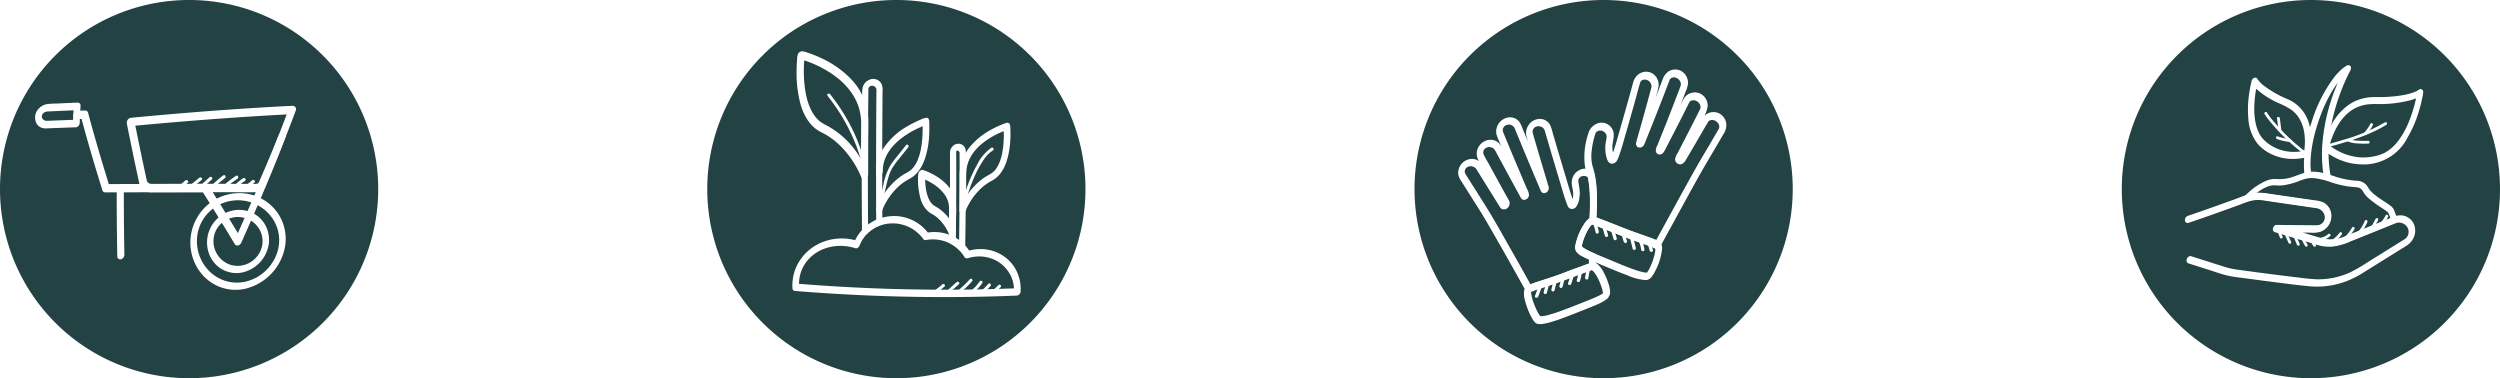 <svg xmlns="http://www.w3.org/2000/svg" id="3f29a9ed-2db0-4bbf-806f-9fd5d6d492f1" data-name="Capa 1" viewBox="0 0 800 121.026"><defs><style>.d7f3f0c8-6640-4f85-8e27-36155593b22e{fill:#224243;}.\37 3b381e8-4ae3-49cf-9ae9-cff431d55cc7{fill:#fff;}</style></defs><title>iconos-paisajismo</title><path class="d7f3f0c8-6640-4f85-8e27-36155593b22e" d="M121.026,60.513A60.513,60.513,0,1,1,60.513,0a60.514,60.514,0,0,1,60.513,60.513"></path><path class="d7f3f0c8-6640-4f85-8e27-36155593b22e" d="M347.351,60.513A60.513,60.513,0,1,1,286.838,0a60.514,60.514,0,0,1,60.513,60.513"></path><path class="d7f3f0c8-6640-4f85-8e27-36155593b22e" d="M573.675,60.513A60.513,60.513,0,1,1,513.162,0a60.514,60.514,0,0,1,60.513,60.513"></path><path class="d7f3f0c8-6640-4f85-8e27-36155593b22e" d="M800,60.513A60.513,60.513,0,1,1,739.487,0,60.514,60.514,0,0,1,800,60.513"></path><path class="73b381e8-4ae3-49cf-9ae9-cff431d55cc7" d="M739.269,49.031c.577-3.873.564-8.091-1.228-11.665a11.942,11.942,0,0,0-5.884-5.589,33.84,33.84,0,0,1-7.914-4.5c-.082-.067-.343-.295-.126-.103-.095-.084-.194-.168-.289-.255-.156-.143-.307-.288-.457-.438a8.874,8.874,0,0,1-.64-.71c-.118-.15-.223-.307-.335-.463-.093-.133.173.293.053.084-.008-.015-.017-.032-.025-.049a.836.836,0,0,0-1.08-.432,1.447,1.447,0,0,0-.868,1.156c.069-.512.04-.202-.009-.002-.08.339-.156.68-.227,1.021q-.284,1.32-.478,2.654a34.112,34.112,0,0,0-.301,8.156,14.552,14.552,0,0,0,2.98,8.133,13.569,13.569,0,0,0,4.536,3.357,15.305,15.305,0,0,0,5.063,1.392,17.459,17.459,0,0,0,4.088-.084,11.654,11.654,0,0,0,2.194-.478,1.167,1.167,0,0,0,.331-.158,1.385,1.385,0,0,0,.543-1.569.871.871,0,0,0-1.333-.303c.11-.086.366-.152.149-.095-.093.025-.185.057-.28.082-.059.017-.12.032-.179.046l-.101.025c-.21.053.099-.021.074-.017-.192.04-.383.082-.577.118a16.13,16.13,0,0,1-3.473.255c-.08-.002-.16-.006-.242-.008.196.008-.042-.004-.114-.008-.183-.015-.364-.029-.548-.051q-.572-.06-1.135-.164a14.526,14.526,0,0,1-2.439-.674c-.049-.019-.095-.036-.141-.055.021.008.107.044.002,0-.112-.046-.221-.091-.331-.139-.208-.091-.413-.187-.617-.288a13.819,13.819,0,0,1-1.23-.691,12.337,12.337,0,0,1-2.144-1.67,8.987,8.987,0,0,1-1.226-1.525c-.027-.044-.055-.086-.082-.129.004.006.09.156.036.057-.038-.065-.078-.131-.114-.196-.088-.154-.171-.312-.251-.47q-.224-.445-.408-.908c-.126-.312-.238-.628-.341-.948-.051-.162-.097-.324-.145-.489-.055-.192.036.15-.013-.044-.021-.091-.044-.179-.065-.267a18.634,18.634,0,0,1-.375-2.072c-.086-.687-.141-1.375-.168-2.066-.006-.171-.013-.343-.015-.514-.002-.04-.004-.288-.004-.135.002.143,0-.152,0-.213,0-.335.006-.672.017-1.009.04-1.251.149-2.502.312-3.744.126-.948.284-1.893.474-2.83.034-.169.07-.335.103-.501.017-.078-.074.333-.034.158l.025-.112c.013-.061.027-.124.042-.185.036-.16.076-.32.114-.48.027-.116.061-.232.078-.347l-1.95.725a6.957,6.957,0,0,0,1.632,1.975,27.405,27.405,0,0,0,6.863,4.374A23.685,23.685,0,0,1,733.336,35.21c.126.095.251.194.375.295.038.032.181.158.032.025.063.057.126.112.19.168.242.223.476.457.697.701a10.7,10.7,0,0,1,1.103,1.449c.021.034.156.259.029.044.038.065.078.133.116.198.063.112.124.223.183.337.141.267.272.541.392.819a14.118,14.118,0,0,1,.581,1.645c.019.059.061.234-.002-.013.019.072.038.141.055.213.034.141.067.282.099.423.059.278.114.56.158.842.086.524.145,1.053.183,1.584.021.286.036.575.044.861.002.065.002.131.004.196.008.206.002-.248,0-.025,0,.145.002.293,0,.44-.006.505-.027,1.013-.065,1.518-.057.764-.152,1.525-.263,2.283a.874.874,0,0,0,.895,1.034,1.373,1.373,0,0,0,1.127-1.217"></path><path class="73b381e8-4ae3-49cf-9ae9-cff431d55cc7" d="M745.217,47.272c.227-.792.461-1.579.727-2.359.171-.505.356-1.004.552-1.502q.161-.404.335-.802c.057-.133.116-.265.175-.398.019-.04.133-.291.04-.086-.095.206.046-.097.069-.145a21.556,21.556,0,0,1,1.986-3.37c.048-.067.097-.131.145-.198.091-.126-.158.202-.061.08.021-.027.042-.055.065-.084.107-.139.219-.278.333-.415q.328-.401.686-.781.373-.398.773-.769a3.005,3.005,0,0,0,.383-.341s-.181.15-.084.072l.114-.095c.076-.061.154-.124.23-.185a13.297,13.297,0,0,1,1.828-1.205c.099-.053.251-.126.061-.034.082-.04.162-.082.244-.12.177-.086.356-.169.537-.244.373-.158.75-.299,1.135-.421.185-.059.371-.114.556-.162.095-.027.192-.051.286-.074.04-.011.082-.021.122-.029-.139.032-.059.013.036-.006.415-.084.834-.156,1.255-.206a26.368,26.368,0,0,1,3.024-.095,38.886,38.886,0,0,0,10.677-1.253,14.031,14.031,0,0,0,2.287-.857,6.14,6.14,0,0,0,1.063-.613,1.534,1.534,0,0,0,.567-.743c-.436.299-.87.6-1.306.899v.002c-.141-.086-.284-.173-.427-.257a1.219,1.219,0,0,1-.202-.714.487.487,0,0,0-.009.08c-.013.082-.021.166-.034.248-.044.297-.097.594-.154.889-.04.209-.08.417-.124.623-.023.112-.126.522-.017.084-.032.124-.055.251-.084.375-.129.567-.27,1.129-.419,1.689q-.553,2.053-1.293,4.048-.42,1.125-.908,2.22c-.04.091-.08.179-.12.267-.084.188.03-.065.038-.084-.021.044-.04.091-.061.135-.095.2-.192.4-.289.598-.183.368-.371.733-.569,1.091-.4.735-.832,1.451-1.302,2.144-.112.164-.227.329-.343.491-.057.08-.116.16-.175.24a1.293,1.293,0,0,0-.091.12c.055-.091.147-.192.032-.044-.251.322-.507.638-.775.946-.276.312-.56.615-.857.908-.139.135-.282.27-.425.4-.072.065-.143.131-.217.194a.774.774,0,0,0-.11.095c.114-.179.112-.095.002-.004a12.825,12.825,0,0,1-1.965,1.337c-.097.053-.289.145-.072.04-.086.042-.173.086-.259.129-.198.093-.396.181-.598.261a14.051,14.051,0,0,1-1.43.482,16.876,16.876,0,0,1-3.515.59c-.577.034-1.154.036-1.731.017-.021-.002-.187-.008-.044-.002-.063-.002-.129-.008-.194-.013-.131-.008-.259-.019-.388-.032-.27-.023-.537-.055-.804-.093a17.934,17.934,0,0,1-2.913-.659c-.21-.065-.419-.137-.63-.21-.101-.036-.202-.072-.303-.11-.051-.019-.101-.038-.149-.057-.177-.065.086.036-.023-.008-.386-.156-.769-.32-1.144-.499a19.342,19.342,0,0,1-1.927-1.047c-.461-.286-.912-.59-1.348-.916-.149-.112-.297-.227-.444-.345-.049-.04-.099-.082-.149-.122-.158-.131.229.202.065.055-.027-.025-.059-.051-.086-.078a.96.96,0,0,0-1.411.11c-.337.381-.604,1.139-.181,1.575a10.679,10.679,0,0,0,1.649,1.28,20.608,20.608,0,0,0,4.189,2.165A18.748,18.748,0,0,0,755.576,52.6a15.694,15.694,0,0,0,14.883-8.666,38.175,38.175,0,0,0,3.831-9.171c.337-1.186.625-2.386.87-3.593a11.044,11.044,0,0,0,.268-1.59.938.938,0,0,0-.632-1.047c-.558-.204-1.15.455-1.306.901.107-.179.215-.356.322-.535.16-.204.28-.219.063-.072-.152.101-.312.188-.472.276-.171.095.301-.147.059-.029-.068.032-.137.065-.204.097-.16.076-.322.145-.484.213-.408.166-.826.314-1.247.444-.261.08-.522.156-.788.225-.141.038-.28.074-.421.107-.074.019-.147.036-.221.055.221-.055.032-.008-.072.015-.744.164-1.491.295-2.245.402a47.551,47.551,0,0,1-6.141.436c-1.072.013-2.144-.04-3.212.053a15.29,15.29,0,0,0-2.666.48,13.704,13.704,0,0,0-4.349,2.064,18.51,18.51,0,0,0-5.545,6.623,33.237,33.237,0,0,0-2.386,6.107c-.046.16-.093.32-.137.48a.96.96,0,0,0,.567,1.295,1.236,1.236,0,0,0,1.306-.899"></path><path class="73b381e8-4ae3-49cf-9ae9-cff431d55cc7" d="M700.385,71.302q6.59-2.246,13.135-4.625,1.652-.597,3.3-1.202c1.074-.394,2.146-.851,3.25-1.154a10.017,10.017,0,0,1,2.967-.316c1.082.046,2.203.28,3.287.438q6.972,1.02,13.948,2.03a11.65,11.65,0,0,1,1.455.24c.095.025.185.055.278.086-.202-.07.086.04.105.048a4.071,4.071,0,0,1,.571.333c.078.053.151.11.225.168-.173-.139.059.059.076.076a4.134,4.134,0,0,1,.371.421c.057.074.11.152.162.23-.025-.036-.088-.166.006.013a4.522,4.522,0,0,1,.272.6c.008.027.095.326.038.097.023.095.042.19.059.284.015.095.027.192.038.289.002.034.013.356.013.101a3.9,3.9,0,0,1-.032.495c-.013.095-.03.192-.049.286.061-.297-.04.103-.059.158-.029.091-.065.177-.099.268-.112.293.139-.227-.023.038a2.672,2.672,0,0,1-.297.474c.232-.242.008-.023-.036.025-.061.07-.124.137-.192.2-.04.04-.278.227-.038.044-.099.076-.196.152-.299.219-.078.051-.158.097-.238.145.234-.141-.105.046-.158.07-.089.036-.175.067-.265.097-.042.015-.415.099-.187.059a8.673,8.673,0,0,1-1.619.065q-1.978-.013-3.951-.034-3.952-.041-7.902-.103c-.569-.008-1.034.628-1.142,1.116a.97.97,0,0,0,.634,1.215q6.182,1.867,12.366,3.721a22.051,22.051,0,0,0,2.976.769,13.534,13.534,0,0,0,3.075.122,20.229,20.229,0,0,0,5.975-1.744q6.008-2.41,12.01-4.84l1.44-.581c.251-.103.499-.211.754-.303.065-.025.133-.048.2-.07.065-.021.133-.042.2-.059q-.155.032.032-.006a4.905,4.905,0,0,1,.609-.065c.068-.002.133-.002.2-.002.305,0-.167-.038.133.011.198.034.392.059.586.112.065.017.126.04.192.057.114.042.124.042.029.004.061.025.122.051.181.078a3.776,3.776,0,0,1,.516.293c.055.036.11.074.162.114.011.008.251.219.105.082a3.739,3.739,0,0,1,.411.444c.044.053.084.107.124.164.038.053.076.11.112.164-.057-.091-.055-.084.004.021a5.378,5.378,0,0,1,.229.514c.021.057.038.116.059.175-.078-.23.011.053.017.088.038.181.053.362.074.543.004.053-.004.213.002-.019-.002.122-.006.242-.017.364-.011.091-.027.181-.036.272-.034.301.076-.236-.008.055-.042.147-.084.295-.137.44a1.94,1.94,0,0,1-.105.257c.168-.295.002-.023-.03.032-.029.055-.061.11-.095.162-.036.059-.282.396-.067.124a4.74,4.74,0,0,1-.348.394c-.057.057-.116.112-.175.166.21-.198-.023.017-.063.049-.404.303-.857.552-1.285.819q-2.742,1.703-5.482,3.41-2.723,1.7-5.448,3.399a51.37,51.37,0,0,1-5.103,2.982,24.542,24.542,0,0,1-10.852,2.371,58.565,58.565,0,0,1-5.954-.571q-3.203-.373-6.404-.775-6.428-.806-12.846-1.7a29.333,29.333,0,0,1-3.02-.539c-1.023-.255-2.024-.596-3.028-.916q-3.029-.96-6.057-1.925-1.535-.486-3.071-.975c-.581-.185-1.226.438-1.375.948a1.016,1.016,0,0,0,.6,1.367l6.4,2.034c2.055.653,4.109,1.417,6.215,1.891,2.123.476,4.322.676,6.476.967q3.279.442,6.562.864c4.33.554,8.67,1.152,13.019,1.556a26.427,26.427,0,0,0,11.68-1.558,31.258,31.258,0,0,0,5.574-2.82q2.777-1.734,5.556-3.466,2.792-1.744,5.589-3.483c.916-.569,1.839-1.125,2.746-1.706a5.896,5.896,0,0,0,1.906-1.969,5.428,5.428,0,0,0,.341-4.97,4.803,4.803,0,0,0-4.252-2.736,6.827,6.827,0,0,0-2.769.68q-1.504.61-3.009,1.217Q759.32,72.033,756.25,73.271q-3.09,1.245-6.183,2.483a11.358,11.358,0,0,1-5.705.754,19.097,19.097,0,0,1-2.961-.724q-1.611-.48-3.218-.965-3.162-.948-6.318-1.902-1.551-.468-3.1-.937-.256,1.166-.51,2.329,3.706.06,7.407.099,1.835.019,3.669.034a9.389,9.389,0,0,0,3.172-.261,5.425,5.425,0,0,0,3.523-4.515,4.954,4.954,0,0,0-2.31-4.76,7.783,7.783,0,0,0-3.016-.798q-1.813-.262-3.624-.526-3.664-.531-7.325-1.066-1.813-.265-3.629-.531a19.995,19.995,0,0,0-3.631-.324c-2.443.093-4.7,1.133-6.962,1.958q-6.849,2.502-13.744,4.882-.85.294-1.7.583a1.448,1.448,0,0,0-.899,1.497.875.875,0,0,0,1.198.72"></path><path class="73b381e8-4ae3-49cf-9ae9-cff431d55cc7" d="M719.179,64.458a9.913,9.913,0,0,1,4.374-.567c1.664.173,3.325.476,4.981.718q5.01.733,10.02,1.459,1.235.177,2.468.356a3.484,3.484,0,0,1,1.561.501,3.152,3.152,0,0,1,1.48,2.388,2.568,2.568,0,0,1-.019.619c-.008.063-.019.126-.029.19-.044.297.036-.112-.013.059a4.601,4.601,0,0,1-.147.444c-.021.059-.118.242-.011.036-.029.055-.057.11-.086.164-.059.107-.128.208-.194.312-.149.24.103-.095-.017.027-.042.042-.078.093-.118.139-.051.057-.103.112-.158.166-.034.034-.234.215-.061.07-.093.078-.192.15-.293.219-.051.034-.101.067-.154.099.013-.006-.246.141-.124.076.101-.053-.069.032-.093.042-.069.032-.141.061-.213.088a3.303,3.303,0,0,1-.444.139c.135-.032-.175.023-.228.029a4.287,4.287,0,0,1-.434.025c-.434.004-.87-.006-1.304-.008q-5.721-.044-11.442-.133c-.491-.008-.91.543-.996.971a.846.846,0,0,0,.552,1.059q3.832,1.156,7.664,2.31,1.927.581,3.854,1.158a30.966,30.966,0,0,0,3.675.998,13.656,13.656,0,0,0,7.373-.887q3.699-1.482,7.396-2.972,4.198-1.693,8.396-3.393a1.248,1.248,0,0,0,.722-1.54q-.357-.9-.718-1.796a12.042,12.042,0,0,0-.457-1.12,4.173,4.173,0,0,0-1.329-1.302c-1.394-1.015-2.887-1.887-4.263-2.932-.179-.137-.356-.274-.529-.415-.093-.076-.183-.15-.274-.225.103.086-.11-.099-.149-.135a9.882,9.882,0,0,1-.922-.933c-.116-.135-.225-.272-.331-.415-.057-.078-.11-.16-.162-.24-.023-.034-.088-.147.011.019l-.082-.139a7.273,7.273,0,0,0-.714-1.04,4.36,4.36,0,0,0-3.26-1.314,29.73,29.73,0,0,1-6.198-1.171,44.368,44.368,0,0,0-5.067-1.474,13.994,13.994,0,0,0-3.151-.24,10.99,10.99,0,0,0-2.654.533c-.834.261-1.645.588-2.466.882-.436.156-.874.305-1.316.436-.223.065-.449.129-.674.185-.061.015-.122.029-.185.044.042-.011.143-.029-.044.008-.126.025-.255.053-.383.076a12.797,12.797,0,0,1-3.245.175,7.45,7.45,0,0,0-3.235.512,20.072,20.072,0,0,0-6.021,4.005q-.635.569-1.243,1.167a1.202,1.202,0,0,0-.286,1.247.762.762,0,0,0,.981.394c.141-.053.284-.105.425-.158a1.268,1.268,0,0,0,.783-1.306.762.762,0,0,0-1.044-.628c-.141.053-.284.103-.425.156.232.548.463,1.093.697,1.641a32.091,32.091,0,0,1,2.439-2.175,19.832,19.832,0,0,1,2.879-1.927c.118-.063.055-.029.206-.103.112-.055.225-.107.339-.158q.379-.171.771-.31a5.055,5.055,0,0,1,1.327-.312,8.197,8.197,0,0,1,1.504.021,12.776,12.776,0,0,0,1.727-.032,21.719,21.719,0,0,0,5.572-1.5c.39-.143.781-.282,1.179-.409.181-.057.364-.112.55-.16.105-.029.211-.057.318-.082-.183.044.107-.021.162-.034a8.767,8.767,0,0,1,2.601-.097,23.3,23.3,0,0,1,5.031,1.236,30.289,30.289,0,0,0,6.314,1.472c.684.072,1.375.097,2.058.187a4.218,4.218,0,0,1,.741.156c.04.013.217.082.07.021-.158-.067.055.027.084.042a2.141,2.141,0,0,1,.307.183c.055.038.105.08.158.12-.128-.095-.084-.078,0,.008a4.345,4.345,0,0,1,.31.343c.105.129.202.265.295.404.021.032.149.232.099.154-.055-.088.017.025.023.036.044.078.091.154.137.23a8.116,8.116,0,0,0,1.613,1.864,39.844,39.844,0,0,0,4.463,3.235c.305.204.609.409.908.621.128.093.257.185.381.282.055.04.105.082.16.124.196.154-.095-.095.042.034.082.076.164.152.238.234.029.034.055.07.084.101.116.124-.032-.038-.03-.065a1.497,1.497,0,0,0,.169.411c.101.248.202.499.301.75q.351.872.697,1.744l.72-1.542q-7.316,2.957-14.639,5.901a19.487,19.487,0,0,1-3.435,1.188,11.538,11.538,0,0,1-3.403.179,19.859,19.859,0,0,1-3.629-.861q-1.895-.569-3.787-1.135-4.264-1.283-8.529-2.571-.221,1.014-.444,2.03,5.443.085,10.884.129a15.448,15.448,0,0,0,2.439-.032,5.005,5.005,0,0,0,1.967-.75,5.304,5.304,0,0,0,2.291-3.551,4.895,4.895,0,0,0-.958-3.81,4.563,4.563,0,0,0-1.443-1.209,6.426,6.426,0,0,0-2.163-.59q-5.32-.768-10.635-1.546c-1.992-.291-3.982-.592-5.975-.872a11.936,11.936,0,0,0-5.76.594,1.268,1.268,0,0,0-.783,1.306.762.762,0,0,0,1.045.627"></path><path class="73b381e8-4ae3-49cf-9ae9-cff431d55cc7" d="M745.731,55.905a40.683,40.683,0,0,1-.453-10.111q.174-2.379.569-4.73.196-1.185.442-2.359l.044-.208c.006-.029.082-.377.023-.112.038-.173.078-.345.116-.516.086-.373.177-.746.267-1.116a66.696,66.696,0,0,1,2.394-7.582q.559-1.462,1.184-2.896.262-.603.537-1.2c.04-.088.118-.246-.057.122.023-.048.046-.099.07-.147.036-.08.074-.16.112-.24.076-.162.154-.324.232-.484q.329-.682.676-1.356a2.332,2.332,0,0,0,.432-1.354c-.12-.84-.92-.916-1.538-.541-.185.114-.364.24-.539.366a14.562,14.562,0,0,0-1.243,1.026,18.428,18.428,0,0,0-2.051,2.237,46.004,46.004,0,0,0-7.154,14.129,55.531,55.531,0,0,0-2.032,8.184,33.085,33.085,0,0,0-.463,7.409q.047.78.158,1.554a.878.878,0,0,0,1.2.72,1.473,1.473,0,0,0,.899-1.5c-.074-.516-.126-1.036-.158-1.556-.015-.259-.027-.518-.034-.777-.002-.08-.002-.16-.004-.238.006.27,0,.114,0,.055,0-.162,0-.324.002-.486a32.326,32.326,0,0,1,.249-3.58c.156-1.276.373-2.548.638-3.808.015-.061.027-.122.04-.185.068-.314-.057.248.015-.065.036-.154.07-.31.105-.463q.12-.515.248-1.024c.167-.657.345-1.312.535-1.961a57.31,57.31,0,0,1,2.776-7.531c.034-.076.238-.531.097-.215.063-.143.131-.284.198-.425q.221-.461.449-.916.426-.853.889-1.685c.579-1.045,1.202-2.068,1.883-3.049q.265-.379.537-.748c.053-.072.185-.219-.034.044.049-.059.095-.124.141-.185q.142-.18.284-.36c.366-.455.75-.895,1.154-1.316.175-.181.352-.358.535-.531.097-.091.194-.181.293-.27.049-.042.099-.084.147-.129.162-.145-.223.179-.042.036a12.321,12.321,0,0,1,1.179-.853c-.35.029-.699.059-1.047.086h0c-.139-.223-.276-.447-.413-.67a1.285,1.285,0,0,1,.179-.847c-.021.038-.04.076-.059.114q-.101.196-.202.392c-.242.472-.476.946-.706,1.424q-1.232,2.575-2.256,5.238a61.627,61.627,0,0,0-3.951,16.578,44.555,44.555,0,0,0,.406,11.391.88.88,0,0,0,1.2.72,1.466,1.466,0,0,0,.899-1.5"></path><path class="73b381e8-4ae3-49cf-9ae9-cff431d55cc7" d="M724.665,36.502a21.8,21.8,0,0,0,2.083,2.772q1.087,1.314,2.249,2.569a61.061,61.061,0,0,0,4.915,4.738q1.459,1.257,2.995,2.42c.461.347,1.087-.305.623-.655a61.063,61.063,0,0,1-9.723-9.205,23.111,23.111,0,0,1-2.373-3.115c-.297-.501-1.063-.025-.769.476"></path><path class="73b381e8-4ae3-49cf-9ae9-cff431d55cc7" d="M730.034,41.662l-.489-3.837c-.072-.573-.975-.556-.901.021q.243,1.921.489,3.837c.072.573.975.556.901-.021"></path><path class="73b381e8-4ae3-49cf-9ae9-cff431d55cc7" d="M728.648,44.511a18.389,18.389,0,0,0,4.058.918.469.469,0,0,0,.548-.329.456.456,0,0,0-.329-.55,18.337,18.337,0,0,1-4.058-.918c-.55-.192-.762.689-.219.878"></path><path class="73b381e8-4ae3-49cf-9ae9-cff431d55cc7" d="M744.994,46.64c.465.423,1.085.143,1.609-.004.627-.179,1.253-.358,1.879-.541,1.272-.371,2.542-.754,3.801-1.165a63.292,63.292,0,0,0,7.377-2.86,41.519,41.519,0,0,0,3.98-2.133.453.453,0,0,0-.476-.771A57.821,57.821,0,0,1,749.431,44.871q-.998.3-1.999.586c-.324.093-.646.185-.971.278-.181.051-.362.103-.543.154-.07.021-.326.076-.303.097-.43-.392-1.051.263-.621.655"></path><path class="73b381e8-4ae3-49cf-9ae9-cff431d55cc7" d="M758.507,39.642a12.226,12.226,0,0,1-1.967,2.837c-.394.425.257,1.053.655.623a13.101,13.101,0,0,0,2.102-3.022c.261-.52-.529-.958-.79-.438"></path><path class="73b381e8-4ae3-49cf-9ae9-cff431d55cc7" d="M751.316,45.269a9.329,9.329,0,0,0,3.051.634c1.165.078,2.331.097,3.498.072a.452.452,0,0,0-.023-.903c-1.085.023-2.167.006-3.25-.057a8.529,8.529,0,0,1-2.841-.537c-.531-.225-.971.567-.436.792"></path><path class="73b381e8-4ae3-49cf-9ae9-cff431d55cc7" d="M741.503,77.008a5.47,5.47,0,0,0,4.147-1.464c.425-.396-.23-1.019-.655-.625a4.591,4.591,0,0,1-3.515,1.186c-.577-.049-.552.857.023.903"></path><path class="73b381e8-4ae3-49cf-9ae9-cff431d55cc7" d="M746.371,77.777a10.6,10.6,0,0,0,2.99-2.712c.345-.461-.305-1.091-.653-.623a9.964,9.964,0,0,1-2.812,2.565.453.453,0,0,0,.474.771"></path><path class="73b381e8-4ae3-49cf-9ae9-cff431d55cc7" d="M750.104,76.969c.807-.124,1.384-.979,1.872-1.573a16.537,16.537,0,0,0,1.476-2.123c.297-.501-.495-.937-.79-.436a15.008,15.008,0,0,1-1.186,1.742c-.204.259-.417.51-.638.756q-.186.205-.379.404c-.09.093-.242.305-.379.326a.464.464,0,0,0-.438.463.451.451,0,0,0,.461.44"></path><path class="73b381e8-4ae3-49cf-9ae9-cff431d55cc7" d="M755.078,75.047a14.175,14.175,0,0,0,2.466-3.989.467.467,0,0,0-.177-.615.454.454,0,0,0-.613.177,13.501,13.501,0,0,1-2.329,3.803c-.381.436.27,1.063.653.623"></path><path class="73b381e8-4ae3-49cf-9ae9-cff431d55cc7" d="M759.15,73.162a2.239,2.239,0,0,0,.937-1.044c.305-.556.607-1.116.908-1.674a.451.451,0,0,0-.79-.436l-.777,1.434a1.909,1.909,0,0,1-.752.95c-.524.246-.049,1.015.474.771"></path><path class="73b381e8-4ae3-49cf-9ae9-cff431d55cc7" d="M762.255,72.08a11.397,11.397,0,0,0,1.929-2.704c.265-.516-.524-.956-.79-.436a10.689,10.689,0,0,1-1.792,2.517.452.452,0,0,0,.653.623"></path><path class="73b381e8-4ae3-49cf-9ae9-cff431d55cc7" d="M728.878,74.264q.347.875.693,1.75c.213.537,1.08.282.866-.261q-.348-.875-.695-1.75c-.213-.537-1.078-.282-.863.261"></path><path class="73b381e8-4ae3-49cf-9ae9-cff431d55cc7" d="M731.64,75.279a.452.452,0,0,0-.021-.903.452.452,0,0,0,.021.903"></path><path class="73b381e8-4ae3-49cf-9ae9-cff431d55cc7" d="M731.096,74.999q.632,1.396,1.266,2.795a.455.455,0,0,0,.621.147.465.465,0,0,0,.145-.623q-.632-1.396-1.264-2.795a.456.456,0,0,0-.621-.147.465.465,0,0,0-.147.623"></path><path class="73b381e8-4ae3-49cf-9ae9-cff431d55cc7" d="M733.841,75.454l1.183,2.868c.221.533,1.087.278.864-.261q-.591-1.434-1.184-2.868c-.219-.533-1.087-.278-.863.261"></path><path class="73b381e8-4ae3-49cf-9ae9-cff431d55cc7" d="M736.547,76.553a12.957,12.957,0,0,0,1.087,2.178.451.451,0,0,0,.766-.476,11.821,11.821,0,0,1-.99-1.963c-.208-.539-1.076-.282-.863.261"></path><path class="73b381e8-4ae3-49cf-9ae9-cff431d55cc7" d="M739.487,77.206a5.143,5.143,0,0,0,.809,1.542.463.463,0,0,0,.621.147.457.457,0,0,0,.147-.623,4.398,4.398,0,0,1-.714-1.327.451.451,0,0,0-.863.261"></path><path class="73b381e8-4ae3-49cf-9ae9-cff431d55cc7" d="M276.524,57.245a1.561,1.561,0,0,0,1.289-1.695c-.002-.672-.002-1.341-.002-2.013q0-2.669.015-5.339.009-2.211.021-4.423c.011-1.881.076-3.77.013-5.648a19.779,19.779,0,0,0-5.495-12.794,31.358,31.358,0,0,0-9.721-6.809,38.374,38.374,0,0,0-4.018-1.603,10.482,10.482,0,0,0-1.798-.51,1.531,1.531,0,0,0-1.609,1.7q.107-.493.219-.986a4.879,4.879,0,0,0-.371,1.986c-.097,1.146-.147,2.298-.158,3.447a38.452,38.452,0,0,0,1.165,10.437c.918,3.399,2.637,6.79,5.688,8.736.922.588,1.94,1.009,2.875,1.582a24.291,24.291,0,0,1,2.927,2.119c.137.116-.122-.105.013.011.065.057.128.114.194.168.101.091.202.181.303.274.223.202.444.411.661.621q.597.581,1.158,1.198a30.664,30.664,0,0,1,1.984,2.416q.821,1.112,1.55,2.293c.032.053.063.105.097.158.08.129-.114-.192-.038-.061.049.082.099.164.147.246.105.179.208.358.31.539q.262.464.512.939c.398.762.752,1.544,1.089,2.336.015.036.025.078.042.112a1.008,1.008,0,0,0,1.523.345,1.552,1.552,0,0,0,.621-1.79c-.278-.503-.459-1.087-.71-1.607a34.988,34.988,0,0,0-2.365-4.115A27.638,27.638,0,0,0,264.88,40.332a16.826,16.826,0,0,1-2.413-1.407c-.086-.067-.168-.139-.255-.204-.053-.04-.156-.143.055.049l-.107-.095c-.154-.139-.303-.28-.449-.425a10.946,10.946,0,0,1-.84-.954q-.385-.493-.72-1.021c-.044-.07-.196-.345-.042-.065-.049-.088-.101-.173-.149-.259-.11-.196-.217-.394-.318-.594a18.25,18.25,0,0,1-.998-2.39c-.141-.417-.268-.838-.385-1.262-.017-.063-.055-.217.019.07-.015-.051-.027-.101-.04-.152-.025-.101-.053-.2-.076-.301-.057-.227-.11-.457-.158-.684-.187-.859-.335-1.727-.451-2.599-.11-.842-.192-1.691-.246-2.54-.025-.404-.046-.809-.061-1.215-.009-.185-.013-.369-.019-.554l-.006-.272c0-.044,0-.091-.002-.135-.004-.253.002.307.002.055a48.574,48.574,0,0,1,.289-5.722c.002-.019.009-.038.011-.057a1.089,1.089,0,0,1-.145.48c-.213.461.084-.2.114-.333a1.107,1.107,0,0,0,.032-.489c-.074.329-.147.657-.221.983-.158.171-.318.341-.478.51a1.133,1.133,0,0,1-.83.202c.027.008.061.008.088.017.101.023.202.044.303.07.343.088.684.192,1.023.299.522.166,1.038.347,1.552.541.133.051.263.101.396.152.188.072-.278-.112-.09-.036.032.013.063.025.093.038.095.038.19.076.282.114.331.135.661.274.988.419a36.428,36.428,0,0,1,4.513,2.378q1.204.749,2.338,1.603c.409.31.807.634,1.203.962.049.04.158.141-.053-.046.046.04.093.08.139.122l.253.221c.204.183.406.371.604.56a22.561,22.561,0,0,1,2.06,2.243c.331.413.646.84.946,1.278.139.204.274.413.406.623.042.065.082.133.124.2-.017-.025-.13-.221-.029-.049.078.137.158.274.236.413a17.924,17.924,0,0,1,1.318,2.946c.09.263.175.529.253.794.015.055.029.107.044.162.082.278-.061-.253.011.032.034.137.069.274.101.411q.202.869.32,1.754c.08.615.131,1.234.15,1.853.002.063.002.124.004.187.011.32.004-.268.002.053-.004.206-.002.413-.004.617-.002.501-.006,1.002-.009,1.504q-.016,2.461-.027,4.924-.016,3.134-.023,6.267c-.002.927-.004,1.853,0,2.78a4.442,4.442,0,0,0,.002.691c0,.002-.002.006,0,.011v.002c-.021.114.004.002.072-.333a1.513,1.513,0,0,1,1.213-1.053,1.546,1.546,0,0,0-1.287,1.39c-.038.615.327,1.247,1.022,1.179"></path><path class="73b381e8-4ae3-49cf-9ae9-cff431d55cc7" d="M305.166,73.083h0c.16.097.32.192.482.289a1.108,1.108,0,0,1,.228.834v-.034c.002-.059.002-.12.002-.181.006-.373.009-.748.013-1.12q.016-1.393.025-2.786c.013-1.59.122-3.212,0-4.795-.337-4.38-3.782-7.628-7.464-9.563a19.593,19.593,0,0,0-3.081-1.325c-.752-.242-1.491.693-1.54,1.337a22.556,22.556,0,0,0,.678,7.586,8.478,8.478,0,0,0,2.738,4.53,10.476,10.476,0,0,0,1.194.731,12.043,12.043,0,0,1,1.468,1.034c.139.114-.112-.097.023.021.04.034.078.067.118.103q.155.136.303.278.326.313.632.644.505.556.954,1.16c.154.206.303.419.447.634.074.114.147.225.219.341.027.044.055.088.084.133-.065-.101-.086-.145-.011-.017.204.35.398.703.577,1.066.118.24.23.482.331.729.061.147.202.613.044.023a1.042,1.042,0,0,0,.442.716.991.991,0,0,0,.838.053,1.549,1.549,0,0,0,.96-1.601,11.267,11.267,0,0,0-1.518-3.062,13.824,13.824,0,0,0-4.7-4.604c-.383-.219-.739-.447-1.103-.691-.12-.082.149.149.051.042-.032-.034-.072-.063-.105-.097-.072-.067-.139-.135-.206-.206a5.763,5.763,0,0,1-.4-.474c-.12-.16-.227-.324-.337-.491.12.183.032.051-.025-.049-.055-.099-.11-.2-.16-.303a9.668,9.668,0,0,1-.499-1.179c-.065-.188-.126-.375-.183-.564-.03-.103-.057-.204-.086-.305.088.312-.021-.095-.04-.177-.097-.409-.177-.823-.244-1.238a22.564,22.564,0,0,1-.246-2.38c-.011-.206-.021-.411-.025-.617l-.006-.244c-.008-.312,0,.27,0-.034-.002-.295,0-.588.009-.88.006-.272.017-.543.038-.815q-.768.67-1.537,1.337c.223.074.442.158.661.24.183.067-.295-.12-.082-.032.061.023.122.049.183.074.137.055.274.114.408.173.322.141.64.289.956.447a20.2,20.2,0,0,1,2.201,1.268c.404.272.8.56,1.181.866.088.07.173.145.263.215.129.101-.204-.181-.015-.013l.114.101c.202.179.398.364.59.554a12.031,12.031,0,0,1,1.007,1.141c.152.2.299.402.436.613.053.078.221.352.086.126.082.137.162.276.236.417a8.708,8.708,0,0,1,.604,1.421c.023.074.133.497.063.194.032.137.065.274.095.413.057.282.099.569.128.855.015.147.025.297.032.444.002.061.002.12.006.181-.015-.27,0-.101-.002-.04-.013.493-.006.986-.01,1.476-.006.746-.013,1.489-.017,2.235q-.013,1.406-.025,2.812c-.004.4-.009.8-.015,1.202-.006.585.053,1.042.71,1.299a1.122,1.122,0,0,0,.853-.194,1.639,1.639,0,0,0,.615-.817,1.093,1.093,0,0,0-.64-1.46"></path><path class="73b381e8-4ae3-49cf-9ae9-cff431d55cc7" d="M308.488,65.877a1.07,1.07,0,0,1,.524.388.724.724,0,0,1,.141.385v-.01c-.004-.034-.002.413.004.255.002-.076.002-.154.002-.23.006-.482.011-.967.013-1.449q.013-1.81.019-3.622c.008-2.14-.059-4.292.027-6.43.017-.404.053-.804.107-1.205.025-.185.057-.373.091-.558.019-.099.04-.198.059-.295-.053.27.004-.002.029-.11.093-.366.2-.729.326-1.085.059-.169.122-.335.19-.501a2.206,2.206,0,0,0,.225-.526c-.006.152-.101.211-.036.08.017-.036.034-.072.053-.11q.063-.126.126-.253c.086-.166.177-.333.272-.495.177-.312.368-.617.571-.916.097-.141.196-.282.299-.421a1.086,1.086,0,0,0,.093-.126c.004-.006-.168.219-.08.107.065-.082.128-.166.194-.248.221-.274.451-.543.689-.804a18.653,18.653,0,0,1,1.518-1.48c.076-.065.295-.19.019-.019a1.655,1.655,0,0,0,.175-.145c.135-.112.272-.221.408-.329q.408-.319.828-.619a26.427,26.427,0,0,1,3.144-1.929c.221-.116.021-.067-.021.011.017-.032.128-.065.16-.082.128-.065.259-.129.39-.194.219-.105.442-.21.665-.312q.581-.265,1.175-.505c.449-.181.906-.333,1.361-.495.185-.067-.16.04-.198.042l-.518-.114c-.75-.369-.419-.948-.406-.592.004.067.015.137.019.206.019.234.034.468.044.703.017.358.015.718.034,1.078-.013-.259-.002-.152,0,.027v.343c-.002.244-.004.491-.011.735-.027,1.087-.101,2.173-.236,3.252-.074.592-.167,1.181-.282,1.767-.013.061-.027.343-.08.388.013-.051.023-.101.034-.154-.011.053-.023.103-.034.156-.019.076-.038.154-.055.232-.076.307-.156.613-.246.918a15.67,15.67,0,0,1-.605,1.7c-.029.07-.063.141-.092.213-.086.198.032-.074.044-.093-.078.129-.135.278-.204.413q-.208.404-.449.79c-.074.116-.15.23-.228.343l-.107.152c-.072.103-.11.265.023-.027a2.984,2.984,0,0,1-.577.665c-.093.097-.188.19-.286.28-.044.042-.09.082-.135.122-.194.179.23-.169.017-.015-.24.171-.468.35-.718.503-.674.409-1.375.754-2.028,1.198a19.866,19.866,0,0,0-2.093,1.662,22.035,22.035,0,0,0-3.089,3.504,24.432,24.432,0,0,0-2.683,4.835,1.011,1.011,0,0,0,.604,1.377c.653.143,1.158-.421,1.386-.956.053-.124.099-.248.151-.373.03-.065.059-.133.088-.198.015-.036.032-.07.046-.105.086-.194-.025.059-.061.133.097-.192.185-.388.282-.581a23.696,23.696,0,0,1,2.026-3.285.932.932,0,0,1,.08-.107c-.002.002-.156.202-.065.086.055-.072.11-.143.167-.215.135-.173.272-.341.411-.51.27-.322.547-.638.838-.944.301-.32.613-.632.935-.931.166-.154.337-.303.507-.451-.158.137.023-.019.084-.07.097-.078.194-.158.293-.234a16.401,16.401,0,0,1,2.409-1.575,8.768,8.768,0,0,0,1.803-1.266c2.18-1.973,3.18-4.97,3.732-7.773a32.586,32.586,0,0,0,.507-7.24,11.614,11.614,0,0,0-.088-1.508.909.909,0,0,0-1.251-.758c-.131.036-.261.082-.39.126a28.756,28.756,0,0,0-4.659,2.142,22.855,22.855,0,0,0-6.158,4.905,14.682,14.682,0,0,0-3.664,8.426c-.076,1.047-.036,2.104-.038,3.151q-.003,1.488-.009,2.972-.006,1.921-.019,3.843c-.004.737-.017,1.472-.019,2.209,0,.459.116.992.674,1.087a1.318,1.318,0,0,0,1.386-.956c.149-.512.038-1.268-.604-1.377"></path><path class="73b381e8-4ae3-49cf-9ae9-cff431d55cc7" d="M313.5,79.698a14.334,14.334,0,0,0-4.083.689q.569.224,1.135.453a13.446,13.446,0,0,0-9.957-6.499,14.07,14.07,0,0,0-4.14.139c.242.095.482.192.722.286a13.721,13.721,0,0,0-9.885-5.589,14.06,14.06,0,0,0-10.652,3.647,13.715,13.715,0,0,0-3.515,5.244l1.384-.954a16.857,16.857,0,0,0-12.389.83,15.313,15.313,0,0,0-7.539,8.003,14.884,14.884,0,0,0-.99,6.379.85.85,0,0,0,.666.773q13.937,1.131,27.917,1.62,13.808.477,27.626.293,7.815-.104,15.622-.423a1.421,1.421,0,0,0,1.181-1.276,13.152,13.152,0,0,0-2.175-8.098,12.667,12.667,0,0,0-6.234-4.762,13.52,13.52,0,0,0-4.692-.754,1.413,1.413,0,0,0-1.181,1.276.918.918,0,0,0,.937,1.085,9.923,9.923,0,0,1,1.815.131,12.548,12.548,0,0,1,1.822.419c.141.044.284.093.423.141.063.023.124.046.187.067.297.105-.103-.042.072.027.288.116.573.244.851.383a11.636,11.636,0,0,1,1.579.944c.236.166.463.345.689.526.158.126.049.04.015.011.061.053.12.107.179.16.13.118.259.238.383.362a11.62,11.62,0,0,1,1.131,1.299c.173.232.337.468.493.712-.009-.013.156.255.082.131-.076-.126.082.147.076.135.08.139.156.28.23.423a11.733,11.733,0,0,1,.712,1.708c.053.158.099.316.143.474-.051-.183-.004-.017.004.017.023.097.049.194.07.291.078.345.139.693.187,1.042q.069.534.095,1.074l.006.206c.011.268.006-.12.002.124-.006.213-.011.423-.021.636q.591-.638,1.183-1.276-13.808.566-27.633.459-13.764-.101-27.512-.859Q262.77,91.4,255.036,90.769c.221.257.444.514.666.773-.006-.105-.011-.208-.015-.312-.002-.067-.004-.31-.004-.118-.002-.238.002-.476.015-.714q.028-.625.114-1.249c.029-.211.063-.421.103-.632.019-.097.038-.194.059-.288-.049.236.009-.034.03-.122.101-.406.221-.809.36-1.202.063-.181.131-.36.202-.539.036-.088.074-.177.11-.263.046-.107.147-.326.036-.091.177-.371.366-.737.575-1.091.2-.339.417-.67.646-.99.074-.103.211-.276.053-.078.057-.074.116-.15.175-.223.128-.16.259-.316.396-.47.27-.31.556-.604.855-.889.137-.131.284-.253.421-.383.101-.095-.049.04-.057.049.036-.032.072-.063.11-.093.086-.07.173-.141.261-.211a15.498,15.498,0,0,1,2.102-1.369c.194-.105-.114.053.084-.042.089-.044.177-.088.265-.131.194-.091.388-.179.586-.261.398-.169.802-.318,1.213-.453.192-.061.385-.12.579-.175.099-.027.196-.055.295-.08.049-.013.097-.025.147-.038.023-.006.282-.065.16-.04-.074.019.167-.034.215-.044.101-.021.202-.04.303-.059.221-.04.442-.076.665-.107a15.633,15.633,0,0,1,6.969.609c.611.196,1.196-.465,1.384-.954.074-.196.156-.388.236-.581.133-.322-.12.236.034-.078.046-.093.091-.185.139-.278a11.939,11.939,0,0,1,.621-1.078c.114-.173.234-.341.352-.512.139-.196.013-.019-.015.017.063-.082.126-.162.192-.244a11.993,11.993,0,0,1,.864-.96c.133-.135.27-.268.411-.396.076-.07.154-.137.232-.206-.211.185.051-.04.078-.063a12.366,12.366,0,0,1,1.009-.739q.48-.316.99-.59c.303-.164-.202.091.112-.055.095-.046.19-.093.286-.137.223-.103.453-.2.682-.291q.55-.215,1.114-.377c.105-.032.208-.059.314-.086.002,0,.345-.084.147-.038.213-.051.427-.091.642-.129a12.975,12.975,0,0,1,2.693-.177,12.268,12.268,0,0,1,4.911,1.316,11.918,11.918,0,0,1,4.332,3.744.839.839,0,0,0,.724.288,11.972,11.972,0,0,1,6.027.345,12.196,12.196,0,0,1,4.473,2.67,12.529,12.529,0,0,1,1.021,1.118c.169.211.333.427.489.649.072.103.143.208.213.314.029.044.059.091.088.137.013.019.133.211.061.093a.897.897,0,0,0,1.135.453,12.349,12.349,0,0,1,3.536-.56c1.259-.023,1.729-2.388.244-2.361"></path><path class="73b381e8-4ae3-49cf-9ae9-cff431d55cc7" d="M308.868,79.187q.218-13.293.2-26.59-.003-1.652-.011-3.306a6.416,6.416,0,0,0-.063-1.436,2.448,2.448,0,0,0-.859-1.381,2.401,2.401,0,0,0-2.689-.141,2.922,2.922,0,0,0-1.447,2.538c-.013,4.425.015,8.847-.002,13.272q-.032,7.465-.124,14.931a.948.948,0,0,0,.396.914,11.997,11.997,0,0,1,2.805,2.131.96.96,0,0,0,1.411-.107c.337-.383.602-1.137.179-1.573a13.756,13.756,0,0,0-3.188-2.46c.133.303.263.609.396.914q.155-12.595.133-25.188c-.002-1.053-.044-2.114-.008-3.167,0,.011.032-.324.002-.164-.027.154.053-.143.053-.145-.135.318.101-.088-.027.072-.131.164.198-.156-.046.038-.004.002.257-.154.126-.091-.133.065.16-.046.152-.046-.162.036.059.008.099.008.067-.002.07-.004.006-.002a1.583,1.583,0,0,1,.198.04c.206.051.08.034.044.017a1.286,1.286,0,0,1,.251.158c-.124-.105.185.291.112.147-.008-.017.107.276.072.154s.023.192.021.173c.013.152.004.503.004.729q.006,1.576.009,3.155.009,6.236-.034,12.47-.047,7.06-.164,14.121c-.01.533.272,1.072.882,1.021a1.336,1.336,0,0,0,1.114-1.202"></path><path class="73b381e8-4ae3-49cf-9ae9-cff431d55cc7" d="M282.353,71.019q-.051-9.805-.04-19.613.009-9.843.086-19.687l.019-2.489a5.355,5.355,0,0,0-.234-2.163,2.974,2.974,0,0,0-3.024-1.805,3.704,3.704,0,0,0-3.054,2.527,7.167,7.167,0,0,0-.198,2.192q-.016,1.245-.029,2.487-.11,9.834-.126,19.668-.016,9.799.067,19.594.009,1.204.021,2.411a.891.891,0,0,0,.505.944,1.027,1.027,0,0,0,1.083-.314,11.493,11.493,0,0,1,4.081-2.628,1.36,1.36,0,0,0,.838-1.398.816.816,0,0,0-1.118-.672,14.127,14.127,0,0,0-5.012,3.258q.796.316,1.588.632-.088-9.458-.09-18.914,0-9.458.09-18.914.022-2.376.051-4.749c.008-.779.019-1.556.027-2.336.004-.185,0-.373.011-.556.004-.07.013-.137.021-.206.002-.015.04-.173.011-.057-.038.141.156-.345.072-.19-.074.135.284-.339.068-.114.038-.04.244-.257.168-.187-.103.091.055-.042.082-.059.055-.038.11-.074.167-.107.105-.063-.004.002-.023.011.061-.027.122-.053.185-.074a1.55,1.55,0,0,1,.192-.059c-.133.027.049.002.097-.004a1.263,1.263,0,0,1,.6.067c.025.004.169.065.042.011a1.861,1.861,0,0,1,.171.086c.044.025.307.211.196.118a1.722,1.722,0,0,1,.259.28,1.38,1.38,0,0,1,.11.156c-.011-.021-.057-.101-.011-.004a1.163,1.163,0,0,1,.162.661c.017.644-.017,1.462-.021,2.169q-.076,9.467-.091,18.933-.016,9.467.025,18.933.006,1.172.013,2.34c.002.522.259,1.055.87,1.004a1.316,1.316,0,0,0,1.095-1.184"></path><path class="73b381e8-4ae3-49cf-9ae9-cff431d55cc7" d="M282.476,54.94a13.281,13.281,0,0,1,.103-1.609c.032-.242.072-.484.116-.727.017-.08.116-.482.03-.15.036-.137.065-.276.101-.411a12.352,12.352,0,0,1,.47-1.421,3.123,3.123,0,0,0,.255-.604c-.027.236-.086.181-.019.046l.07-.145c.061-.12.122-.242.185-.36a13.971,13.971,0,0,1,.746-1.242c.124-.19.255-.375.39-.558.206-.282-.099.122.036-.049.08-.105.162-.211.246-.314a19.182,19.182,0,0,1,1.938-2.051c.162-.149.324-.293.491-.438.036-.029.166-.145.023-.021-.16.141.034-.025.055-.044.099-.082.196-.162.295-.242.339-.274.686-.537,1.042-.794.678-.491,1.381-.95,2.102-1.377q.505-.303,1.023-.583c.162-.088.327-.177.491-.263.248-.131-.137.07,0,0,.086-.042.173-.088.261-.131q.815-.407,1.651-.769a11.784,11.784,0,0,1,1.813-.703c-.181.015-.364.032-.548.048q-.335-.392-.674-.781a5.448,5.448,0,0,1,.055.965c.006.164.013.329.015.493.004.093.004.185.006.28.006.202-.002-.31,0-.103v.152c.004.482-.002.962-.015,1.443-.034,1.129-.114,2.256-.255,3.376-.08.644-.179,1.285-.303,1.923-.006.038-.093.465-.095.465s.069-.305.017-.078c-.017.078-.036.156-.053.232-.08.337-.166.67-.261,1a17.711,17.711,0,0,1-.615,1.79c-.059.143-.122.286-.185.427-.112.259.137-.278.013-.023-.034.067-.067.137-.101.206q-.221.442-.476.866c-.143.236-.297.461-.455.684-.08.114-.093.253.025-.032a.821.821,0,0,1-.137.173c-.107.133-.219.261-.337.388a3.96,3.96,0,0,1-.625.607c.322-.217-.015.006-.095.067-.135.103-.274.2-.417.293-.691.449-1.44.794-2.129,1.251a20.772,20.772,0,0,0-2.211,1.718,22.731,22.731,0,0,0-3.315,3.709,23.555,23.555,0,0,0-2.024,3.323,9.337,9.337,0,0,0-.773,1.721c-.139.543-.04,1.249.611,1.392a1.325,1.325,0,0,0,1.4-.967,2.321,2.321,0,0,1,.131-.329c.051-.124.105-.246.16-.369.017-.038.034-.074.051-.112.082-.183-.158.333-.068.147.044-.095.088-.19.135-.284a23.668,23.668,0,0,1,1.71-2.929c.179-.259.364-.516.552-.771.183-.251-.181.23.013-.017.057-.072.112-.145.168-.217.135-.171.272-.339.413-.505a20.444,20.444,0,0,1,1.697-1.801c.124-.118.253-.236.381-.35.08-.07.158-.139.238-.208-.215.185.055-.044.082-.067q.543-.445,1.12-.851c.72-.505,1.491-.901,2.247-1.348,2.354-1.386,3.787-3.951,4.616-6.476a28.585,28.585,0,0,0,1.27-7.571c.049-1.091.053-2.186.019-3.277a6.719,6.719,0,0,0-.063-1.2c-.072-.324-.276-.76-.674-.781a4.904,4.904,0,0,0-1.99.594,34.59,34.59,0,0,0-3.812,1.877,22.628,22.628,0,0,0-8.472,7.853,14.313,14.313,0,0,0-2.026,7.139c-.002.573.289,1.152.95,1.097a1.436,1.436,0,0,0,1.196-1.291"></path><path class="73b381e8-4ae3-49cf-9ae9-cff431d55cc7" d="M282.586,63.967c.545-2.407,1-4.863,1.708-7.228a13.39,13.39,0,0,1,1.4-3.237,31.056,31.056,0,0,1,2.211-2.95l2.738-3.441c.387-.489-.314-1.167-.706-.674q-1.251,1.573-2.506,3.151c-.781.981-1.592,1.948-2.295,2.988a19.434,19.434,0,0,0-2.502,6.773q-.499,2.189-.994,4.383a.488.488,0,0,0,.946.236"></path><path class="73b381e8-4ae3-49cf-9ae9-cff431d55cc7" d="M264.811,30.664a60.142,60.142,0,0,1,9.338,16.378,55.982,55.982,0,0,1,1.691,5.385c.158.609,1.091.324.933-.282a58.58,58.58,0,0,0-7.956-17.629c-.996-1.497-2.06-2.953-3.178-4.366-.385-.486-1.217.021-.828.514"></path><path class="73b381e8-4ae3-49cf-9ae9-cff431d55cc7" d="M309.248,63.91a45.706,45.706,0,0,1,2.434-7.042,32.686,32.686,0,0,1,3.399-6.189,9.768,9.768,0,0,1,2.675-2.561.489.489,0,0,0-.512-.832,13.707,13.707,0,0,0-4.435,5.166,46.54,46.54,0,0,0-3.207,7.007q-.752,2.075-1.299,4.216a.488.488,0,0,0,.946.236"></path><path class="73b381e8-4ae3-49cf-9ae9-cff431d55cc7" d="M299.268,94.02a32.783,32.783,0,0,0,2.971-2.336c.47-.417-.236-1.089-.705-.674a30.457,30.457,0,0,1-2.778,2.178c-.512.358-.006,1.192.512.832"></path><path class="73b381e8-4ae3-49cf-9ae9-cff431d55cc7" d="M303.498,93.996q1.639-1.57,3.353-3.06c.474-.411-.234-1.083-.706-.674q-1.712,1.488-3.353,3.06c-.453.436.253,1.108.706.674"></path><path class="73b381e8-4ae3-49cf-9ae9-cff431d55cc7" d="M306.92,93.904a34.014,34.014,0,0,0,4.149-3.888c.419-.465-.284-1.141-.706-.672a32.607,32.607,0,0,1-3.955,3.728c-.484.385.019,1.224.512.832"></path><path class="73b381e8-4ae3-49cf-9ae9-cff431d55cc7" d="M311.007,94.046a15.333,15.333,0,0,0,3.338-3.504c.358-.516-.497-.986-.853-.472a13.795,13.795,0,0,1-2.997,3.144c-.493.377.011,1.213.512.832"></path><path class="73b381e8-4ae3-49cf-9ae9-cff431d55cc7" d="M314.626,93.806a22.031,22.031,0,0,0,2.329-2.279c.415-.47-.288-1.146-.705-.674a21.832,21.832,0,0,1-2.329,2.279c-.478.404.23,1.076.706.674"></path><path class="73b381e8-4ae3-49cf-9ae9-cff431d55cc7" d="M318.668,93.391l1.525-1.493c.451-.44-.255-1.114-.704-.674q-.764.746-1.527,1.493c-.449.44.257,1.114.706.674"></path><path class="73b381e8-4ae3-49cf-9ae9-cff431d55cc7" d="M89.33,77.239a15.882,15.882,0,0,1-.268,2.23c-.067.35.032-.129-.017.08-.021.088-.042.179-.063.27-.04.16-.084.322-.129.48q-.161.559-.362,1.101c-.12.326-.255.646-.396.965-.086.196.133-.263-.025.051-.034.065-.065.131-.097.196-.099.196-.202.39-.307.581-.16.286-.329.569-.505.842q-.148.231-.303.455c-.04.059-.082.118-.124.177-.023.032-.251.339-.16.221.114-.15-.105.135-.101.129-.046.057-.091.114-.137.171-.114.141-.232.28-.35.417-.24.272-.486.537-.743.794-.255.257-.522.501-.794.741-.173.154-.051.042-.013.011-.07.059-.139.116-.211.173-.154.124-.312.246-.47.364a12.902,12.902,0,0,1-3.633,1.969c-.305.11-.615.21-.927.299-.175.051-.35.097-.524.141-.208.051-.095.021-.049.011-.124.027-.248.053-.373.078a13.786,13.786,0,0,1-2.121.24,12.229,12.229,0,0,1-4.073-.562,12.584,12.584,0,0,1-3.498-1.761c-.268-.19-.522-.39-.777-.596-.259-.206.072.065-.076-.061-.065-.057-.131-.114-.194-.171-.129-.116-.253-.234-.377-.354A14.151,14.151,0,0,1,65.76,85.368q-.316-.417-.602-.855c-.038-.057-.076-.118-.112-.175-.183-.284.046.082-.057-.088-.099-.164-.194-.333-.286-.503a14.787,14.787,0,0,1-.874-1.935,13.611,13.611,0,0,1-.804-4.014c-.01-.19-.019-.377-.021-.567.002.175.002-.065.002-.107l.006-.28c.013-.371.038-.739.076-1.108.04-.364.093-.727.158-1.085.015-.072.027-.143.042-.215.063-.341-.034.135.013-.07.044-.194.093-.385.143-.577a14.702,14.702,0,0,1,.71-2.011c.029-.065.059-.131.086-.194-.107.238-.009.019.021-.04.072-.141.141-.282.215-.423q.272-.512.581-1c.168-.265.352-.522.533-.779.194-.276-.11.129.023-.034.055-.067.105-.137.16-.204.12-.152.242-.297.368-.442a15.485,15.485,0,0,1,1.436-1.443c.251-.221-.114.093.044-.036.067-.057.135-.112.202-.166.137-.107.274-.215.415-.318q.42-.31.864-.592c.28-.177.569-.343.859-.503.044-.025.248-.129.067-.038l.19-.095q.284-.139.575-.265a14.352,14.352,0,0,1,2.009-.699,13.711,13.711,0,0,1,1.916-.341,12.885,12.885,0,0,1,4.197.217,13.405,13.405,0,0,1,6.901,3.82,13.846,13.846,0,0,1,1.31,1.603c.099.141.196.284.288.43.038.059.076.116.112.175.177.282-.049-.084.051.086.183.314.356.634.514.962a13.479,13.479,0,0,1,.76,1.952c.019.067.038.135.059.202.095.326-.025-.101.025.093.038.154.074.31.107.465q.12.553.192,1.11c.044.343.074.687.093,1.03.002.074.006.147.008.221,0,.006.004.369.004.15,0,.187-.004.373-.01.558-.019.556.291,1.116.92,1.063a1.396,1.396,0,0,0,1.163-1.253,14.716,14.716,0,0,0-2.567-8.912,14.945,14.945,0,0,0-7.101-5.444A15.491,15.491,0,0,0,64.757,67.252a16.113,16.113,0,0,0-3.751,8.67A15.783,15.783,0,0,0,62.822,85.14a14.762,14.762,0,0,0,6.385,6.187,14.126,14.126,0,0,0,9.016,1.131,16.941,16.941,0,0,0,12.899-13.07,14.804,14.804,0,0,0,.291-2.34c.025-.556-.295-1.116-.922-1.063a1.396,1.396,0,0,0-1.16,1.253"></path><path class="73b381e8-4ae3-49cf-9ae9-cff431d55cc7" d="M84.019,77.293a9.744,9.744,0,0,1-.143,1.331c-.004.019-.082.373-.025.131-.025.107-.051.213-.08.318-.067.246-.143.489-.232.729-.074.204-.156.404-.242.602.116-.265-.032.061-.049.095-.048.097-.097.194-.149.289a9.969,9.969,0,0,1-.691,1.087c.171-.236-.04.051-.065.08-.065.084-.135.166-.204.248-.139.162-.284.318-.434.472-.152.152-.307.297-.465.442-.257.236.183-.139-.093.078-.112.086-.221.177-.337.261a11.27,11.27,0,0,1-1.076.693c-.299.173.19-.086-.122.063-.063.032-.129.063-.194.093-.225.105-.457.2-.691.286a7.713,7.713,0,0,1-4.888.16,5.3,5.3,0,0,1-1.019-.39,8.461,8.461,0,0,1-1.156-.676,7.326,7.326,0,0,1-1.662-1.592,8.013,8.013,0,0,1-1.676-4.519,6.839,6.839,0,0,1,.032-1.167c.021-.219.051-.438.088-.655.019-.107.038-.215.061-.322-.051.24.051-.185.061-.227a9.028,9.028,0,0,1,.383-1.114c.015-.038.162-.36.036-.093.046-.097.093-.192.141-.286.114-.217.236-.432.366-.64.112-.179.232-.352.352-.524.2-.284-.164.192.059-.076.067-.08.133-.162.2-.242a9.344,9.344,0,0,1,.918-.931c.154-.135-.217.169.046-.038.084-.063.164-.131.248-.194.166-.126.339-.246.516-.36.175-.116.356-.225.539-.326.015-.008.322-.164.116-.063.126-.063.255-.122.383-.179a9.107,9.107,0,0,1,1.205-.427,6.678,6.678,0,0,1,1.116-.206,7.508,7.508,0,0,1,2.588.118,7.227,7.227,0,0,1,2.491.981,7.101,7.101,0,0,1,2.047,1.78,6.996,6.996,0,0,1,1.282,2.289,5.535,5.535,0,0,1,.32,1.274,7.249,7.249,0,0,1,.097,1.35c-.015.554.286,1.112.918,1.059a1.385,1.385,0,0,0,1.154-1.247,9.857,9.857,0,0,0-1.659-5.85,9.506,9.506,0,0,0-4.608-3.542,10.115,10.115,0,0,0-11.029,3.033A10.507,10.507,0,0,0,67.466,82.49a9.488,9.488,0,0,0,4.149,3.978,9.345,9.345,0,0,0,5.954.714,10.996,10.996,0,0,0,8.348-8.586,9.346,9.346,0,0,0,.175-1.491c.023-.556-.291-1.112-.916-1.059a1.387,1.387,0,0,0-1.156,1.247"></path><path class="73b381e8-4ae3-49cf-9ae9-cff431d55cc7" d="M89.082,43.568c-3.334,8.79-6.996,17.45-10.766,26.059q-1.624,3.702-3.268,7.396,1.115-.256,2.226-.51-2.641-4.41-5.341-8.784-1.349-2.189-2.706-4.372-.67-1.077-1.341-2.154-.338-.537-.672-1.076c-.223-.356-.453-.918-.819-1.137a3.239,3.239,0,0,0-1.537-.126H60.965q-2.584.003-5.166.004-5.083.003-10.168.013-5.8.009-11.598.023c.322.194.646.39.969.583C33.12,53.424,31.294,47.342,29.588,41.228c-.463-1.662-.92-3.334-1.358-4.981a1.01,1.01,0,0,0-1.051-.887c-.796.029-1.592.063-2.388.095-1.415.055-1.944,2.719-.276,2.656.796-.029,1.592-.065,2.388-.093-.35-.297-.701-.592-1.051-.887,1.655,6.219,3.443,12.402,5.313,18.56q.802,2.647,1.624,5.286a.949.949,0,0,0,.969.583q12.393-.032,24.787-.04,3.494-.003,6.99-.002c-.27-.107-.541-.217-.813-.324,3.49,5.577,6.956,11.168,10.336,16.81a.974.974,0,0,0,1.125.547,1.663,1.663,0,0,0,1.101-1.057c3.854-8.662,7.651-17.351,11.181-26.15q1.463-3.639,2.854-7.304a1.139,1.139,0,0,0-.678-1.548,1.49,1.49,0,0,0-1.558,1.074"></path><path class="73b381e8-4ae3-49cf-9ae9-cff431d55cc7" d="M39.799,81.32q-.152-8.226-.171-16.456-.003-2.372,0-4.745c.002-.607-.303-1.224-1.007-1.165a1.522,1.522,0,0,0-1.268,1.371q-.019,8.504.101,17.01.032,2.413.078,4.827a.944.944,0,0,0,1.295.777,1.609,1.609,0,0,0,.971-1.62"></path><path class="73b381e8-4ae3-49cf-9ae9-cff431d55cc7" d="M24.536,38.312q-2.938.098-5.876.211-1.469.057-2.938.116c-.238.01-.48.006-.716.029-.019.002-.206.004-.055.011-.07-.004-.141-.015-.21-.025a2.354,2.354,0,0,1-.451-.112c-.162-.057.181.12-.067-.036-.082-.053-.171-.095-.253-.149-.053-.038-.107-.076-.156-.116.143.12.017.011-.006-.017-.048-.063-.105-.122-.156-.183-.019-.021-.135-.185-.067-.08.082.124-.07-.143-.067-.137-.027-.059-.048-.122-.074-.181-.08-.183-.021-.063-.008-.008-.023-.101-.032-.202-.048-.303-.046-.31-.015.124-.002-.065.006-.074.015-.145.021-.219.021-.202-.093.259.01-.065.021-.07.044-.139.067-.208.072-.227.013-.044-.013.006a2.664,2.664,0,0,1,.133-.24c.021-.034.147-.23.053-.091-.093.135.116-.133.145-.162.063-.067.129-.133.198-.194-.042.036-.177.129.015-.002.061-.042.12-.086.183-.124-.015.008.299-.16.158-.093-.12.057.093-.034.118-.044.086-.034.175-.063.265-.091-.046.013-.179.025.046-.011.114-.017.223-.029.337-.036.944-.067,1.889-.097,2.833-.141q3.304-.161,6.609-.299-.483-.556-.962-1.112-.152,2.739-.278,5.48c-.025.583.31,1.167.962,1.112a1.459,1.459,0,0,0,1.213-1.31q.123-2.739.276-5.478a.945.945,0,0,0-.962-1.112q-3.304.139-6.606.299a30.667,30.667,0,0,0-3.113.171,4.605,4.605,0,0,0-2.512,1.27,4.098,4.098,0,0,0-.746,5.183,3.253,3.253,0,0,0,1.9,1.249,5.011,5.011,0,0,0,1.339.072c.583-.023,1.165-.049,1.748-.07q3.731-.148,7.464-.274c1.289-.044,1.771-2.47.251-2.42"></path><path class="73b381e8-4ae3-49cf-9ae9-cff431d55cc7" d="M40.576,39.477c1.123,5.678,2.308,11.341,3.519,17.0.149.695.297,1.39.449,2.083a3.947,3.947,0,0,0,.79,1.773,3.37,3.37,0,0,0,1.394.969,5.441,5.441,0,0,0,2.011.223q4.369-.006,8.733-.011,8.776-.006,17.549,0,2.183,0,4.368.004c1.384,0,2.801.177,4.033-.588,1.299-.804,1.756-2.304,2.333-3.629q.872-1.993,1.727-3.995c2.239-5.244,4.391-10.528,6.398-15.866.251-.665.499-1.335.746-2.003a1.103,1.103,0,0,0-.992-1.584q-10.065.502-20.118,1.211-10.077.704-20.144,1.581-5.727.499-11.454,1.04A1.618,1.618,0,0,0,40.572,39.14c-.038.644.341,1.302,1.068,1.234q10.134-.96,20.281-1.775,10.042-.799,20.097-1.426,5.667-.347,11.339-.632-.496-.793-.992-1.584c-1.9,5.16-3.938,10.267-6.069,15.334q-1.624,3.863-3.308,7.695c-.032.07-.234.495-.114.27-.055.101-.116.194-.173.293.011-.021.171-.187.057-.082a1.55,1.55,0,0,0-.114.122c-.023.025-.162.126-.032.032.158-.116-.099.057-.131.078-.196.131.124-.029-.097.042-.07.023-.318.088-.12.051a5.087,5.087,0,0,1-.931.042q-2.104-.003-4.208-.004-8.457-.006-16.913-.002-4.208.003-8.415.008-1.074,0-2.144.002c-.345,0-.689,0-1.032.002-.061,0-.442-.01-.234.006-.145-.013-.282-.053-.425-.076-.198-.032.063.057-.114-.034-.093-.049-.187-.097-.276-.154q-.088-.057-.171-.12c.015.013.131.122.034.027a2.735,2.735,0,0,1-.246-.272c-.032-.042-.063-.086-.093-.129-.101-.149.072.152,0-.015-.044-.099-.086-.196-.124-.297-.046-.133.004.023.011.044-.019-.078-.034-.156-.051-.232l-.133-.619Q45.037,48.786,43.377,40.578c-.133-.665-.265-1.329-.396-1.994a1.011,1.011,0,0,0-1.375-.826,1.678,1.678,0,0,0-1.03,1.718"></path><path class="73b381e8-4ae3-49cf-9ae9-cff431d55cc7" d="M61.037,60.419q1.775-1.38,3.492-2.83c.505-.425-.242-1.133-.743-.71q-1.617,1.365-3.287,2.664c-.516.402.015,1.283.539.876"></path><path class="73b381e8-4ae3-49cf-9ae9-cff431d55cc7" d="M64.946,59.999q1.421-1.286,2.843-2.574c.491-.444-.255-1.152-.743-.71q-1.421,1.286-2.843,2.574c-.491.444.255,1.152.744.71"></path><path class="73b381e8-4ae3-49cf-9ae9-cff431d55cc7" d="M68.65,59.881a33.932,33.932,0,0,1,3.321-2.873c.524-.394-.008-1.276-.539-.876a35.323,35.323,0,0,0-3.525,3.039c-.472.463.272,1.175.744.71"></path><path class="73b381e8-4ae3-49cf-9ae9-cff431d55cc7" d="M72.292,60.024a40.012,40.012,0,0,1,3.736-2.866c.545-.368.011-1.249-.539-.876a41.923,41.923,0,0,0-3.94,3.033c-.501.434.246,1.141.744.71"></path><path class="73b381e8-4ae3-49cf-9ae9-cff431d55cc7" d="M76.082,59.749a11.858,11.858,0,0,1,2.281-1.841.515.515,0,0,0-.541-.876,13.012,13.012,0,0,0-2.483,2.007c-.461.476.282,1.186.744.71"></path><path class="73b381e8-4ae3-49cf-9ae9-cff431d55cc7" d="M79.189,60.185q1.162-.831,2.239-1.775c.497-.436-.248-1.143-.743-.71q-.979.856-2.034,1.609c-.535.381-.002,1.262.539.876"></path><path class="73b381e8-4ae3-49cf-9ae9-cff431d55cc7" d="M58.272,60.014l1.794-1.554c.499-.434-.246-1.141-.743-.712q-.897.78-1.794,1.556c-.501.432.246,1.141.744.71"></path><path class="73b381e8-4ae3-49cf-9ae9-cff431d55cc7" d="M509.197,86.358c.04.011.08.027.12.036.124.027-.261-.143-.099-.036.061.042.133.07.194.11.076.046.145.103.219.154.067.046.164.164-.046-.044.046.046.097.091.145.137a6.766,6.766,0,0,1,.863,1.068c.072.107.141.215.21.322.034.053.133.227.011.015.03.053.059.103.089.154.145.253.282.507.415.764.261.516.499,1.045.716,1.579.206.512.396,1.03.56,1.556.038.12.072.238.107.358.015.051.027.103.044.154-.084-.265-.034-.126-.017-.063.055.23.112.461.156.695.034.177.061.354.078.533a.923.923,0,0,0,.015.204c-.093-.246.011-.291-.002-.177a.822.822,0,0,0-.006.124c-.006.286.061-.204.034-.122-.072.219.175-.333.089-.175-.036.063-.171.244.008.013.19-.248-.002-.008-.055.044-.038.04-.105.08-.133.126.126-.211.248-.196.12-.103-.027.021-.055.042-.084.065-.149.114-.307.217-.468.316-.179.112-.362.213-.545.314-.044.025-.091.049-.135.072.284-.154.105-.053.034-.017-.124.061-.251.124-.377.185-1.19.571-2.42,1.063-3.646,1.552-3.209,1.278-6.419,2.586-9.688,3.709-1.07.368-2.146.678-3.237.975.341-.093.004-.002-.076.015-.095.021-.19.04-.284.059-.179.034-.36.065-.543.088a7.016,7.016,0,0,1-.866.061c-.215.002.011-.008.074.006-.051-.013-.11-.008-.162-.017-.044-.006-.089-.017-.133-.021-.236-.017.175.124.099.053a.492.492,0,0,0-.114-.072c-.12-.04.225.23.082.07-.099-.112-.202-.217-.293-.337-.101-.131-.196-.268-.284-.406-.082-.126-.124-.208-.015-.019-.057-.097-.114-.192-.169-.288-.232-.417-.444-.845-.642-1.278a23.959,23.959,0,0,1-1.116-2.91c-.034-.105-.065-.211-.097-.318-.017-.055-.116-.411-.072-.246.046.166-.046-.181-.059-.238-.029-.124-.059-.248-.086-.373a8.829,8.829,0,0,1-.19-1.245c-.002-.049-.004-.099-.009-.147-.015-.173.017.158,0,.147a.84.84,0,0,1,.009-.24c.004-.072.017-.143.021-.217.021-.274-.092.326-.013.076.076-.244-.046.088-.07.128.133-.238-.223.255-.107.133s-.324.236-.133.118c-.409.251-.076.04.038-.013a31.796,31.796,0,0,1,3.222-1.169c3.033-1,6.048-2.013,9.037-3.146q3.69-1.396,7.398-2.742c.147-.053.295-.103.44-.16a1.573,1.573,0,0,0,.969-1.613.942.942,0,0,0-1.291-.777c-2.028.79-4.092,1.497-6.13,2.26-1.567.585-3.123,1.207-4.699,1.771-1.619.579-3.256,1.108-4.89,1.638-1.312.427-2.639.836-3.921,1.354a4.01,4.01,0,0,0-1.415.792,2.721,2.721,0,0,0-.693,1.489,6.938,6.938,0,0,0,.225,2.662,23.464,23.464,0,0,0,1.051,3.298,19.311,19.311,0,0,0,1.302,2.702c.394.661.876,1.518,1.681,1.738a4.766,4.766,0,0,0,1.868.008,20.718,20.718,0,0,0,3.001-.731c3.359-1.028,6.617-2.394,9.886-3.677,1.43-.56,2.862-1.118,4.267-1.744a14.484,14.484,0,0,0,2.828-1.512,3.084,3.084,0,0,0,1.43-2.293,9.049,9.049,0,0,0-.581-3.037,20.006,20.006,0,0,0-1.39-3.302,9.455,9.455,0,0,0-1.929-2.708,3.206,3.206,0,0,0-1.31-.758c-1.31-.352-2.279,2.106-.836,2.494"></path><path class="73b381e8-4ae3-49cf-9ae9-cff431d55cc7" d="M509.542,69.394a5.074,5.074,0,0,0-2.527,2.182,17.477,17.477,0,0,0-1.801,3.389,17.254,17.254,0,0,0-1.044,3.344,2.804,2.804,0,0,0,.352,2.361,6.231,6.231,0,0,0,2.064,1.472c1.203.628,2.458,1.158,3.707,1.685,3.45,1.453,6.895,2.936,10.397,4.254a18.022,18.022,0,0,0,5.77,1.539,2.353,2.353,0,0,0,1.9-.823,9.853,9.853,0,0,0,1.455-2.359,19.202,19.202,0,0,0,2.009-6.455,2.811,2.811,0,0,0-.746-2.58,5.29,5.29,0,0,0-1.072-.529c-.632-.265-1.272-.507-1.914-.743-3.119-1.148-6.276-2.217-9.329-3.439-2.712-1.087-5.44-2.133-8.173-3.161-.166-.061-.333-.126-.499-.185-.596-.213-1.234.465-1.4.965a1.036,1.036,0,0,0,.611,1.392c4.989,1.782,9.793,3.883,14.797,5.644,1.36.48,2.725.954,4.073,1.468.289.11-.114-.046.055.021.07.027.141.055.21.084.105.042.208.084.314.129.223.095.446.194.665.301.135.067.512.345.187.059.049.042.133.204.036.019-.11-.208.002.044.027.088.103.196-.023-.215-.017-.067.004.078.027.158.036.236.006.07.006.139.015.206.021.204.013-.248-.002-.103-.006.057-.002.118-.004.175a8.829,8.829,0,0,1-.164,1.24c-.006.029-.057.274-.013.065.044-.21-.011.042-.017.072-.023.101-.049.204-.074.305-.067.265-.141.526-.219.788q-.228.752-.505,1.489c-.181.482-.386.952-.588,1.426-.11.255.105-.217.025-.053-.029.059-.057.118-.084.177-.044.093-.088.183-.135.276-.107.213-.219.425-.335.634-.095.169-.194.335-.297.497-.046.072-.095.145-.145.217-.025.036-.053.072-.078.11-.116.171.223-.259.08-.107-.086.093-.187.192-.263.289-.103.133.289-.219.105-.093-.219.149.255-.103.103-.051.368-.129.149-.032-.027-.017-.12.008-.238.006-.356.008-.238.002.253.029.04.002-.067-.011-.137-.013-.204-.021-.169-.019-.335-.044-.501-.076a18.683,18.683,0,0,1-2.548-.697c-3.089-1.026-6.023-2.336-9.056-3.588-1.466-.607-2.934-1.207-4.385-1.847a24.946,24.946,0,0,1-2.942-1.455c-.158-.097-.316-.198-.465-.305-.061-.042-.118-.088-.177-.133-.213-.156.166.179-.036-.032-.086-.088-.162-.192-.246-.278-.137-.139.135.255.04.065-.112-.223.061.046.013.095.004-.004-.021-.175-.023-.185-.038-.141-.025.322.002.076.021-.185.032-.368.063-.552.017-.097.038-.192.055-.288.027-.162-.08.316-.015.074.013-.049.021-.095.034-.143.063-.253.135-.505.213-.756.16-.52.347-1.034.552-1.54.105-.261.225-.514.331-.775.076-.183-.137.286-.002.006l.082-.171c.068-.141.137-.28.208-.419a14.31,14.31,0,0,1,.861-1.472c.061-.091.129-.181.192-.272.16-.23-.154.181-.034.042.042-.049.08-.103.122-.152a5.619,5.619,0,0,1,.468-.51c.032-.029.107-.074.124-.112-.01.021-.248.183-.092.082.074-.049.147-.105.221-.156.021-.015.118-.053.124-.074-.013.038-.274.097-.12.065.082-.015.164-.061.244-.08a1.467,1.467,0,0,0,.916-1.527.897.897,0,0,0-1.221-.733"></path><path class="73b381e8-4ae3-49cf-9ae9-cff431d55cc7" d="M550.429,36.456a4.123,4.123,0,0,0-3.361-.4,4.229,4.229,0,0,0-1.558.929,2.534,2.534,0,0,0-1.028,1.98c.023-.215.044-.43.067-.644.263-.665.002-.061-.114.143q-.329.572-.661,1.141-1.039,1.791-2.083,3.58c-1.384,2.376-2.765,4.753-4.174,7.114-.093.158-.28.343.105.002.156-.137.436-.358.63-.133a.799.799,0,0,1,.044.529c-.059.177-.061.202-.004.082a5.046,5.046,0,0,0,.453-.866c.177-.337.352-.674.529-1.011q.973-1.87,1.942-3.744,1.921-3.721,3.805-7.457a9.408,9.408,0,0,0,1.424-3.645,4.389,4.389,0,0,0-1.085-3.14,4.08,4.08,0,0,0-6.114.065,8.175,8.175,0,0,0-1.011,1.704q-.464.929-.933,1.857-.938,1.864-1.887,3.725-1.911,3.743-3.852,7.474a13.631,13.631,0,0,1-.956,1.803c.156-.166.314-.335.47-.501.347.126.695.255,1.042.381-.023.215-.044.43-.067.644a9.247,9.247,0,0,1,.51-1.302c.183-.451.366-.903.547-1.354q.543-1.352,1.087-2.706,1.077-2.701,2.138-5.406,1.055-2.691,2.089-5.391.515-1.346,1.024-2.691a7.995,7.995,0,0,0,.712-2.494,4.378,4.378,0,0,0-2.091-3.959,3.98,3.98,0,0,0-4.397.288,4.921,4.921,0,0,0-1.565,2.207q-.515,1.352-1.028,2.704-1.039,2.71-2.095,5.412-1.181,3.02-2.386,6.027-.616,1.548-1.24,3.091c-.204.503-.407,1.007-.611,1.51-.103.251-.204.503-.305.754l-.124.301c-.025.067-.257.505-.118.288l.472-.503c.038-.021.078-.042.116-.063.194-.019.387-.036.581-.053.114.101.229.202.343.301l.082.607c-.015.202.034-.116.049-.168.038-.131.074-.259.112-.39q.101-.351.202-.701c.147-.52.297-1.04.444-1.56q.433-1.52.859-3.041.834-2.96,1.647-5.924.417-1.519.828-3.037a28.005,28.005,0,0,0,.79-3.075,4.295,4.295,0,0,0-1.965-4.254,4.044,4.044,0,0,0-4.793.581,4.682,4.682,0,0,0-1.335,2.251c-.28,1.013-.554,2.026-.834,3.037q-1.658,6.008-3.386,11.996c-.545,1.895-1.063,3.801-1.647,5.684-.217.697-.444,1.39-.689,2.079-.099.28-.2.56-.305.84-.036.095-.072.19-.11.286a1.528,1.528,0,0,0-.063.164,1.116,1.116,0,0,1,.493-.526.421.421,0,0,1,.449.074c.112.074.046.103-.004-.023-.027-.067-.057-.135-.084-.202-.055-.131-.103-.265-.149-.4-.027-.08-.053-.16-.078-.242-.013-.042-.088-.337-.038-.126a7.611,7.611,0,0,1-.219-2.268c.114-1.756.899-3.584.027-5.271a3.91,3.91,0,0,0-4.064-2.129,4.717,4.717,0,0,0-3.696,3.53,23.41,23.41,0,0,0-1.093,10.104,17.439,17.439,0,0,0,.627,2.447c.017.057.147.52.086.291.036.135.069.27.101.402.088.366.164.735.232,1.106a35.4,35.4,0,0,1,.497,4.423q.063,1.115.084,2.23c0-.021.004.358.002.187s.002.204.002.183c.002.171.002.339.002.51.002.366,0,.731-.006,1.097-.015,1.198-.059,2.397-.126,3.593-.023.411-.048.823-.078,1.234a1.037,1.037,0,0,0,.716,1.143c2.199.79,4.374,1.653,6.55,2.506,1.54.604,3.283,1.329,4.918,1.94,1.681.628,3.376,1.211,5.067,1.811.796.282,1.592.569,2.382.872.175.067-.238-.097.038.015l.246.101c.151.061.303.124.453.19.24.105.48.217.71.343a1.244,1.244,0,0,0,1.6-.594c2.523-4.562,5.008-9.142,7.514-13.712,2.679-4.882,5.345-9.77,8.184-14.559q2.262-3.813,4.49-7.645A5.267,5.267,0,0,0,552.39,39.4a4.349,4.349,0,0,0-1.961-2.944c-1.184-.758-2.561,1.523-1.371,2.285a2.45,2.45,0,0,1,.826.832c-.114-.179.059.129.063.137.046.099.08.2.124.301.129.299-.017-.116.025.072a3.12,3.12,0,0,1,.061.368c.004.046-.009.377.011.11-.009.107-.021.213-.029.32-.03.32.095-.211-.023.091-.04.103-.069.206-.114.307.147-.337-.068.088-.08.112-.08.139-.16.276-.24.415-.162.276-.322.554-.484.83q-1.949,3.345-3.921,6.674c-1.291,2.175-2.559,4.357-3.789,6.569-2.915,5.24-5.789,10.505-8.668,15.763q-1.699,3.112-3.407,6.217l1.599-.594a25.439,25.439,0,0,0-3.635-1.47c-1.657-.596-3.325-1.167-4.981-1.771-3.214-1.173-6.453-2.536-9.723-3.78-.851-.324-1.702-.659-2.559-.967.24.381.478.762.718,1.146q.284-3.946.185-7.904a45.791,45.791,0,0,0-.352-4.8,29.019,29.019,0,0,0-1.032-4.509,13.26,13.26,0,0,1-.276-5.096,24.889,24.889,0,0,1,.438-2.7c-.013.053-.049.213.009-.036.027-.118.055-.238.084-.356.044-.192.093-.383.143-.575q.139-.54.297-1.074c.049-.164.095-.329.147-.493a3.051,3.051,0,0,1,.122-.326c-.025.057-.127.219.006.017.029-.044.246-.345.038-.086.046-.057.095-.114.145-.169.032-.034.299-.274.067-.084a2.7,2.7,0,0,1,.268-.192c.061-.04.124-.078.187-.112-.238.124.088-.025.118-.036q.104-.038.208-.07c-.219.067.116-.019.139-.021.074-.011.149-.017.223-.021.002,0,.36.011.162-.006a2.92,2.92,0,0,1,.617.126c.187.059-.204-.116.097.038.08.042.162.082.242.128.078.049.151.101.227.15.171.11.08.057.034.019a2.716,2.716,0,0,1,.366.396c.009.011.198.303.088.114a2.467,2.467,0,0,1,.143.291c.036.084.068.168.097.255.061.183-.027-.251.019.08.013.091.029.181.04.274.006.059.002.297.011.074a10.616,10.616,0,0,1-.202,1.36,11.342,11.342,0,0,0,.268,5.718c.284.815.743,1.641,1.748,1.569,1.11-.078,1.594-1.045,1.94-1.961.564-1.495,1.047-3.024,1.48-4.562.596-2.102,1.209-4.199,1.809-6.299q.922-3.228,1.83-6.465c.602-2.15,1.15-4.322,1.784-6.463.023-.074.044-.147.07-.221.023-.065.194-.364.034-.095.038-.063.076-.128.112-.192.16-.286-.133.097.011-.025a1.818,1.818,0,0,0,.181-.2c.2-.236-.126.053.027-.032a1.686,1.686,0,0,0,.217-.154c.213-.16-.135.036.093-.055.099-.04.2-.074.299-.114.036-.013.213-.051.017-.01a2.9,2.9,0,0,1,.537-.055c.335-.009-.097-.019.099.01.093.013.185.027.278.049s.185.049.276.078c.074.025.072.023-.006-.004.069.029.135.061.202.095a3.12,3.12,0,0,1,.459.299c-.04-.032-.124-.129.027.027.076.078.152.154.223.238.046.055.091.112.135.169.008.013.185.307.082.12a4.704,4.704,0,0,1,.221.493,2.143,2.143,0,0,1,.086.689,2.975,2.975,0,0,1-.044.333c.015-.074.069-.263-.021.051-.086.31-.167.623-.249.933q-1.722,6.403-3.538,12.781-.464,1.64-.935,3.275c-.192.67-.324,1.531.381,1.967a1.486,1.486,0,0,0,1.982-.659,10.995,10.995,0,0,0,.665-1.571q.338-.831.672-1.66.641-1.586,1.274-3.169,2.461-6.151,4.827-12.341c.192-.501.381-1,.571-1.502.091-.236.177-.474.27-.708-.099.248-.036.072,0,.019.038-.065.076-.128.116-.19-.097.12-.114.143-.051.065.061-.059.124-.135.179-.2.196-.232-.126.051.023-.027a1.749,1.749,0,0,0,.217-.152c.257-.192-.131.048.042-.027a2.606,2.606,0,0,1,.444-.16c-.238.061.097-.006.124-.01.107-.011.215-.017.322-.017-.215,0,.133.017.147.019.074.013.145.027.219.044a2.346,2.346,0,0,1,.272.078c.185.063-.192-.116.107.049.168.091.324.187.484.291.282.181-.059-.07.082.061a3.03,3.03,0,0,1,.268.278c.048.057.095.114.137.173.006.008.194.307.088.122a3.083,3.083,0,0,1,.225.495c.025.067.049.137.067.206-.053-.202,0,.032.004.08.011.091.023.181.034.27.034.265.032-.124-.002.12-.015.107-.025.217-.038.326.027-.234.019-.067-.004-.006-.078.221-.156.442-.238.661-.206.547-.415,1.095-.621,1.643q-.584,1.535-1.173,3.066-1.2,3.115-2.426,6.221-1.219,3.083-2.46,6.162-.303.752-.609,1.504a3.356,3.356,0,0,0-.447,1.744,1.25,1.25,0,0,0,1.369,1.078c.819-.093,1.213-.792,1.556-1.449q3.061-5.869,6.05-11.779.758-1.5,1.508-3.003c.099-.198.198-.392.312-.581.13-.217.019-.023-.017.017.072-.078.152-.156.223-.236-.145.169-.078.055-.011.011.088-.061.175-.12.265-.177-.044.027-.213.084.002.002.116-.044.23-.091.347-.126.181-.055-.251.017.072-.013.089-.008.177-.023.265-.029.09-.004.181-.008.27-.004-.173-.011.013.006.04.013a4.841,4.841,0,0,1,.543.131c-.183-.063.162.074.16.074a3.347,3.347,0,0,1,.305.175c.08.053.156.107.232.166.154.122-.149-.175.078.076.126.139.242.276.36.423.208.259-.038-.088.055.078.044.08.084.162.122.244.029.065.057.133.082.2.025.07.048.137.069.206q-.047-.174,0,.025c.009.072.023.141.034.213.004.038.013.383.017.112,0,.074-.004.145-.011.217,0-.002-.042.35-.013.156.025-.171-.164.48-.093.299.091-.23-.122.242-.114.225-.072.143-.143.286-.215.427q-.755,1.504-1.516,3.003-1.494,2.95-3.014,5.886-.764,1.478-1.531,2.953c-.251.48-.503.962-.754,1.443a6.373,6.373,0,0,0-.828,1.832,1.584,1.584,0,0,0,2.169,1.807,2.972,2.972,0,0,0,1.302-1.419q3.295-5.553,6.514-11.149a3.008,3.008,0,0,0,.67-1.763c-.072.322-.145.646-.217.969.019-.032.19-.299.08-.141-.097.139.044-.046.067-.072.061-.067.126-.131.194-.194-.086.08-.116.086-.004.015.076-.048.147-.099.225-.143.15-.088-.244.076.053-.021.065-.021.135-.046.2-.074.187-.078-.049-.002.069-.025a4.565,4.565,0,0,1,.48-.051c.063-.006.158.002.04-.006.091.006.183.021.274.036a2.829,2.829,0,0,1,.489.128c-.112-.042.013.006.053.025.105.055.208.11.312.171,1.211.718,2.584-1.567,1.371-2.285"></path><path class="73b381e8-4ae3-49cf-9ae9-cff431d55cc7" d="M506.167,78.795c-.036-.112.027.274.04.143a.659.659,0,0,0-.013-.112c-.027-.211-.01.15-.002.101.009-.055.004-.116.009-.171.006-.112.021-.223.038-.333.01-.072.114-.385.08-.44.04.061-.063.257-.004.027.019-.072.036-.145.055-.217.046-.179.097-.356.152-.533.107-.358.23-.712.36-1.063.135-.362.278-.718.432-1.072.044-.101.091-.2.135-.301-.086.202-.034.072.021-.042.088-.183.179-.366.272-.545.181-.352.373-.695.581-1.03.099-.16.2-.316.305-.47.049-.07.097-.137.145-.204.124-.177-.162.196.019-.025.118-.145.238-.288.368-.425.057-.059.114-.116.173-.173.025-.023.051-.046.074-.07.133-.131-.086.076-.086.074-.013-.034.31-.215.345-.24.105-.076-.246.082-.015.015.065-.019.128-.044.194-.061a1.442,1.442,0,0,0,.899-1.2c.145-2.026.219-4.058.21-6.09a44.094,44.094,0,0,0-.623-8.125,2.202,2.202,0,0,0-.417-1.158,3.296,3.296,0,0,0-.922-.668,3.939,3.939,0,0,0-2.245-.392,4.41,4.41,0,0,0-3.372,2.523,4.516,4.516,0,0,0-.417,2.186c.04.701.228,1.409.337,2.104a8.226,8.226,0,0,1,.101,2.093,5.262,5.262,0,0,1-.343,1.586c-.042.118-.086.236-.133.352-.021.055-.046.107-.067.162-.074.202-.131.006.169-.253a1.66,1.66,0,0,1,.394-.211c.008-.004.179.023.059,0-.118-.021.061.029.093.046.076.04.074.152.055.034a3.038,3.038,0,0,0-.217-.556c-.084-.221-.169-.444-.249-.665-.455-1.247-.859-2.51-1.23-3.784-.944-3.231-1.925-6.453-2.881-9.681q-.736-2.473-1.462-4.949-.363-1.235-.722-2.47a16.258,16.258,0,0,0-.699-2.277,3.74,3.74,0,0,0-3.007-2.161,4.363,4.363,0,0,0-3.736,1.584,4.554,4.554,0,0,0-.897,4.178c.461,1.645.954,3.281,1.434,4.92q1.431,4.868,2.894,9.73c.122.413.246.828.371,1.24a6.512,6.512,0,0,1,.312,1.078c.021-.198.042-.398.063-.596-.011.034-.021.065-.032.097.112-.185.223-.373.337-.56-.023.025-.044.053-.068.078.167-.112.331-.223.497-.335.215.065.43.131.646.196-.021-.049-.042-.099-.063-.15a2.225,2.225,0,0,0-.16-.375c-.095-.223-.19-.449-.284-.672q-.284-.673-.569-1.346-.569-1.346-1.135-2.687-1.112-2.638-2.218-5.28-1.096-2.622-2.186-5.25-.547-1.324-1.093-2.649a10.232,10.232,0,0,0-1.095-2.323,3.804,3.804,0,0,0-4.02-1.264,4.658,4.658,0,0,0-3.228,3.266,4.276,4.276,0,0,0,.046,2.386c.261.838.665,1.651,1,2.462q1.103,2.657,2.216,5.311,1.248,2.976,2.506,5.943.619,1.456,1.238,2.913.316.749.636,1.497c.107.248.213.499.32.75.053.124.107.248.16.375.021.048.042.099.063.149q.145.43.097-.284l.337-.562.257-.187c.179-.017.358-.034.537-.049-.12-.006-.152-.046.057.095.284.19.103.07.07-.044a2.807,2.807,0,0,0-.272-.499c-.169-.31-.339-.619-.507-.927q-.524-.96-1.047-1.921-1.008-1.842-2.009-3.686-2.025-3.718-4.037-7.445a5.293,5.293,0,0,0-.973-1.453,3.929,3.929,0,0,0-1.453-.866,4.166,4.166,0,0,0-3.328.406,4.588,4.588,0,0,0-2.135,2.704,4.247,4.247,0,0,0,.436,3.306q2.028,3.721,4.069,7.432,1.011,1.842,2.026,3.681.531.96,1.059,1.921c.156.284.314.571.472.855.038.072.078.143.118.215l.038.07q.095.24.076.107c-.002.002.107-.526.118-.548a.758.758,0,0,1,.611-.373c.088.004.133.15.04-.006-.025-.042-.051-.082-.076-.122-.055-.086-.107-.173-.16-.259-.135-.217-.27-.434-.404-.653q-.499-.802-1-1.609-1.251-2.015-2.504-4.029c-1.135-1.824-2.245-3.669-3.403-5.478.251.392.063.088-.074-.112a3.008,3.008,0,0,0-.512-.573,3.937,3.937,0,0,0-1.483-.836,4.248,4.248,0,0,0-3.328.47,4.473,4.473,0,0,0-2.064,2.725,4.107,4.107,0,0,0-.078,1.796,4.927,4.927,0,0,0,.745,1.666q2.227,3.538,4.454,7.07.998,1.583,1.996,3.165c.099.158.198.318.297.478.057.093.112.183.168.276.101.168-.065-.107-.029-.046.038.061.076.124.114.187,1.43,2.373,2.805,4.779,4.182,7.181q2.578,4.505,5.122,9.028,1.99,3.535,3.957,7.08.284.518.567,1.032a.872.872,0,0,0,1.123.451,23.421,23.421,0,0,1,3.401-1.276c1.634-.539,3.273-1.057,4.901-1.613,3.214-1.101,6.373-2.376,9.561-3.546.84-.31,1.691-.6,2.525-.924q-.597-.502-1.198-1.009,1.049-.24,2.093-.482c-.068-1-.122-2.001-.158-3.003a.904.904,0,0,0-.411-.668,27.33,27.33,0,0,1-2.877-1.407c-.166-.099-.329-.2-.489-.31-.069-.049-.139-.099-.206-.15-.053-.038-.228-.202-.036-.021-.088-.084-.171-.171-.253-.259-.029-.032-.139-.211-.044-.046.097.166-.004-.027-.019-.065a.907.907,0,0,0-1.381-.314,1.419,1.419,0,0,0-.564,1.626,3.525,3.525,0,0,0,1.552,1.544,24.897,24.897,0,0,0,3.049,1.514c-.137-.223-.274-.447-.411-.668.036,1,.088,2.003.158,3.001a.851.851,0,0,0,1.059.748,1.4,1.4,0,0,0,1.034-1.23c0-.668-.444-1.302-1.196-1.009-2.15.834-4.336,1.586-6.497,2.394-1.651.619-3.292,1.272-4.957,1.855-1.649.575-3.311,1.106-4.968,1.647a26.875,26.875,0,0,0-3.968,1.462q.559.224,1.123.449c-2.39-4.389-4.863-8.733-7.331-13.078-2.521-4.444-5.006-8.921-7.731-13.245q-2.009-3.181-4.016-6.366-.97-1.542-1.942-3.085a4.141,4.141,0,0,1-.32-.564,2.288,2.288,0,0,1-.11-.305c.051.196-.015-.143-.015-.149a1.732,1.732,0,0,1-.019-.208c.011.232.011-.103.013-.129.004-.036.07-.369.006-.11a3.456,3.456,0,0,1,.133-.402c-.126.329.312-.44.101-.179.046-.057.095-.114.145-.166.013-.015.28-.263.093-.107a2.641,2.641,0,0,1,.282-.202s.333-.175.151-.093a3.278,3.278,0,0,1,.32-.126c.008-.002.329-.082.166-.051a2.089,2.089,0,0,1,1.146.042,2.62,2.62,0,0,1,.849.474,3.076,3.076,0,0,1,.221.246c.038.046.263.356.055.046.053.078.099.162.147.242.036.059.074.12.11.179.158.255.316.507.474.762q2.019,3.251,4.039,6.497,1.03,1.658,2.062,3.317.354.572.708,1.139a1.637,1.637,0,0,0,.625.659,1.676,1.676,0,0,0,1.982-.43,1.969,1.969,0,0,0,.444-1.988,14.037,14.037,0,0,0-.908-1.666q-.938-1.703-1.879-3.408-1.82-3.307-3.631-6.619c-.59-1.076-1.272-2.146-1.773-3.266-.03-.065-.053-.133-.082-.2-.112-.267.004.143-.038-.139-.017-.105-.029-.208-.042-.312-.036-.297-.04.171.002-.124.015-.103.021-.206.038-.31-.044.263.025-.061.038-.101.021-.065.049-.131.072-.196-.103.278.067-.114.103-.173.027-.044.242-.299.055-.086.072-.082.147-.16.223-.24.217-.236-.169.091.103-.088.078-.053.156-.107.236-.158.034-.021.251-.126.101-.059a3.044,3.044,0,0,1,.324-.126,1.757,1.757,0,0,1,.611-.097,1.072,1.072,0,0,1,.385.029c.105.019.21.044.314.074-.002-.002.314.122.154.051a2.681,2.681,0,0,1,.55.326c.251.194-.099-.118.122.114.074.078.145.16.213.246a12.394,12.394,0,0,1,.781,1.405q.455.84.91,1.681.894,1.652,1.792,3.304,1.829,3.364,3.666,6.729c.284.522.571,1.045.855,1.567.316.577.552,1.264,1.28,1.371a1.649,1.649,0,0,0,1.714-1.529,4.683,4.683,0,0,0-.67-2.053q-1.494-3.506-2.98-7.015-1.466-3.478-2.919-6.96-.733-1.763-1.462-3.53a4.038,4.038,0,0,1-.373-1.156c-.04-.299-.036.168,0-.131.013-.105.021-.208.036-.314-.032.211-.013.042.004-.006a3.956,3.956,0,0,1,.143-.4c-.147.333.331-.449.107-.173.067-.084.141-.166.217-.244-.009.009.255-.225.126-.122-.129.105.164-.112.149-.101.002-.002.32-.19.137-.093a2.303,2.303,0,0,1,.324-.137c.072-.027.145-.051.221-.072-.086.015-.065.011.061-.013a1.882,1.882,0,0,1,1.032.051,2.627,2.627,0,0,1,.821.468,2.884,2.884,0,0,1,.644,1.125q.36.881.724,1.763.714,1.734,1.434,3.466,2.922,7.041,5.907,14.059a1.6,1.6,0,0,0,.52.779,1.161,1.161,0,0,0,1.045.12,1.709,1.709,0,0,0,.996-1.024,1.827,1.827,0,0,0-.034-1.222c-.364-1.242-.748-2.481-1.118-3.719q-1.087-3.63-2.156-7.259-.543-1.845-1.082-3.694-.246-.843-.491-1.689c-.046-.154-.092-.305-.135-.459-.118-.434-.009.12-.046-.213-.008-.072-.019-.145-.029-.217-.006-.135-.009-.145-.009-.034q.003-.107.013-.215a2.702,2.702,0,0,1,.044-.32c-.055.259.038-.08.046-.11.017-.046.167-.352.03-.095.051-.095.11-.185.16-.28.025-.046.145-.194-.009,0,.068-.084.139-.166.215-.244.021-.023.289-.244.089-.091a3.602,3.602,0,0,1,.366-.248c-.183.107.135-.059.145-.063.07-.027.143-.055.215-.078a2.084,2.084,0,0,1,.518-.084,2.522,2.522,0,0,1,.962.192,1.942,1.942,0,0,1,.853.718,1.657,1.657,0,0,1,.187.35,8.674,8.674,0,0,1,.293.941q.527,1.813,1.059,3.624,1.08,3.68,2.175,7.352c.716,2.403,1.451,4.802,2.148,7.211.491,1.697,1.036,3.382,1.687,5.023a1.55,1.55,0,0,0,.958,1.005,1.685,1.685,0,0,0,1.697-.489,5.642,5.642,0,0,0,1.087-2.752,9.962,9.962,0,0,0,.027-3.454q-.117-.774-.257-1.544c-.021-.118-.046-.236-.063-.356,0-.002-.034-.375-.027-.158a1.995,1.995,0,0,1,.009-.223c.004-.055.095-.468.027-.236.032-.105.067-.206.103-.31.101-.31-.135.175.046-.093.061-.091.112-.185.175-.274-.171.238.046-.04.076-.072.051-.053.103-.103.156-.152-.19.171.084-.053.107-.07.008-.004.318-.183.124-.084a2.5,2.5,0,0,1,.312-.129,2.201,2.201,0,0,1,2.152.497c-.07-.164-.139-.331-.208-.495a46.442,46.442,0,0,1,.651,11.943q-.047,1.134-.131,2.262c.301-.4.6-.798.899-1.198a3.918,3.918,0,0,0-1.801,1.259,11.787,11.787,0,0,0-1.497,2.178,19.142,19.142,0,0,0-1.938,4.913,4.369,4.369,0,0,0-.088,2.338.906.906,0,0,0,1.381.314,1.43,1.43,0,0,0,.564-1.626"></path><path class="73b381e8-4ae3-49cf-9ae9-cff431d55cc7" d="M492.223,94.923q.603-1.62,1.209-3.241c.236-.636-.788-.884-1.024-.255q-.603,1.621-1.207,3.241c-.238.636.785.884,1.022.255"></path><path class="73b381e8-4ae3-49cf-9ae9-cff431d55cc7" d="M494.998,93.726q.357-1.39.714-2.78a.527.527,0,0,0-1.022-.257q-.357,1.39-.714,2.782a.527.527,0,0,0,1.022.255"></path><path class="73b381e8-4ae3-49cf-9ae9-cff431d55cc7" d="M497.462,92.894q.376-1.684.88-3.332c.2-.651-.823-.903-1.021-.255q-.505,1.649-.88,3.332a.527.527,0,0,0,1.022.255"></path><path class="73b381e8-4ae3-49cf-9ae9-cff431d55cc7" d="M500.031,91.76q.382-1.466.764-2.932a.527.527,0,0,0-1.021-.255q-.382,1.466-.764,2.932a.527.527,0,0,0,1.022.255"></path><path class="73b381e8-4ae3-49cf-9ae9-cff431d55cc7" d="M502.791,90.856q.486-1.472.971-2.942c.213-.644-.811-.897-1.022-.255l-.971,2.942c-.213.644.809.897,1.022.255"></path><path class="73b381e8-4ae3-49cf-9ae9-cff431d55cc7" d="M505.603,89.889a16.284,16.284,0,0,0,.674-3.49c.059-.676-.994-.646-1.053.025a15.053,15.053,0,0,1-.642,3.21c-.204.649.819.901,1.022.255"></path><path class="73b381e8-4ae3-49cf-9ae9-cff431d55cc7" d="M508.247,89.062q.272-1.718.619-3.42c.135-.665-.886-.922-1.023-.257q-.347,1.706-.617,3.422c-.105.665.916.927,1.022.255"></path><path class="73b381e8-4ae3-49cf-9ae9-cff431d55cc7" d="M509.802,71.459a28.4,28.4,0,0,1,.809,2.94c.145.665,1.152.356,1.009-.305a28.372,28.372,0,0,0-.809-2.94c-.215-.642-1.226-.341-1.009.305"></path><path class="73b381e8-4ae3-49cf-9ae9-cff431d55cc7" d="M512.799,72.854q.382,1.302.766,2.603a.527.527,0,0,0,1.009-.305q-.385-1.302-.767-2.603a.527.527,0,0,0-1.009.305"></path><path class="73b381e8-4ae3-49cf-9ae9-cff431d55cc7" d="M515.545,73.843q.404,1.336.807,2.672A.527.527,0,0,0,517.36,76.21q-.405-1.336-.807-2.672a.527.527,0,0,0-1.009.305"></path><path class="73b381e8-4ae3-49cf-9ae9-cff431d55cc7" d="M518.888,74.571a16.709,16.709,0,0,0,.737,2.837c.225.638,1.236.337,1.007-.305a16.728,16.728,0,0,1-.735-2.837.533.533,0,0,0-.657-.354.543.543,0,0,0-.352.659"></path><path class="73b381e8-4ae3-49cf-9ae9-cff431d55cc7" d="M521.569,76.028q.445,1.798.889,3.595c.162.659,1.171.352,1.009-.307q-.445-1.794-.889-3.593c-.164-.659-1.171-.354-1.009.305"></path><path class="73b381e8-4ae3-49cf-9ae9-cff431d55cc7" d="M524.376,77.222a8.626,8.626,0,0,1,.8,2.675c.086.665,1.139.649,1.053-.027a10.108,10.108,0,0,0-.958-3.203c-.297-.609-1.19-.051-.895.556"></path><path class="73b381e8-4ae3-49cf-9ae9-cff431d55cc7" d="M527.315,77.916a20.734,20.734,0,0,0,.619,2.357.528.528,0,0,0,1.009-.307,20.613,20.613,0,0,1-.619-2.354c-.135-.665-1.141-.356-1.009.305"></path></svg>